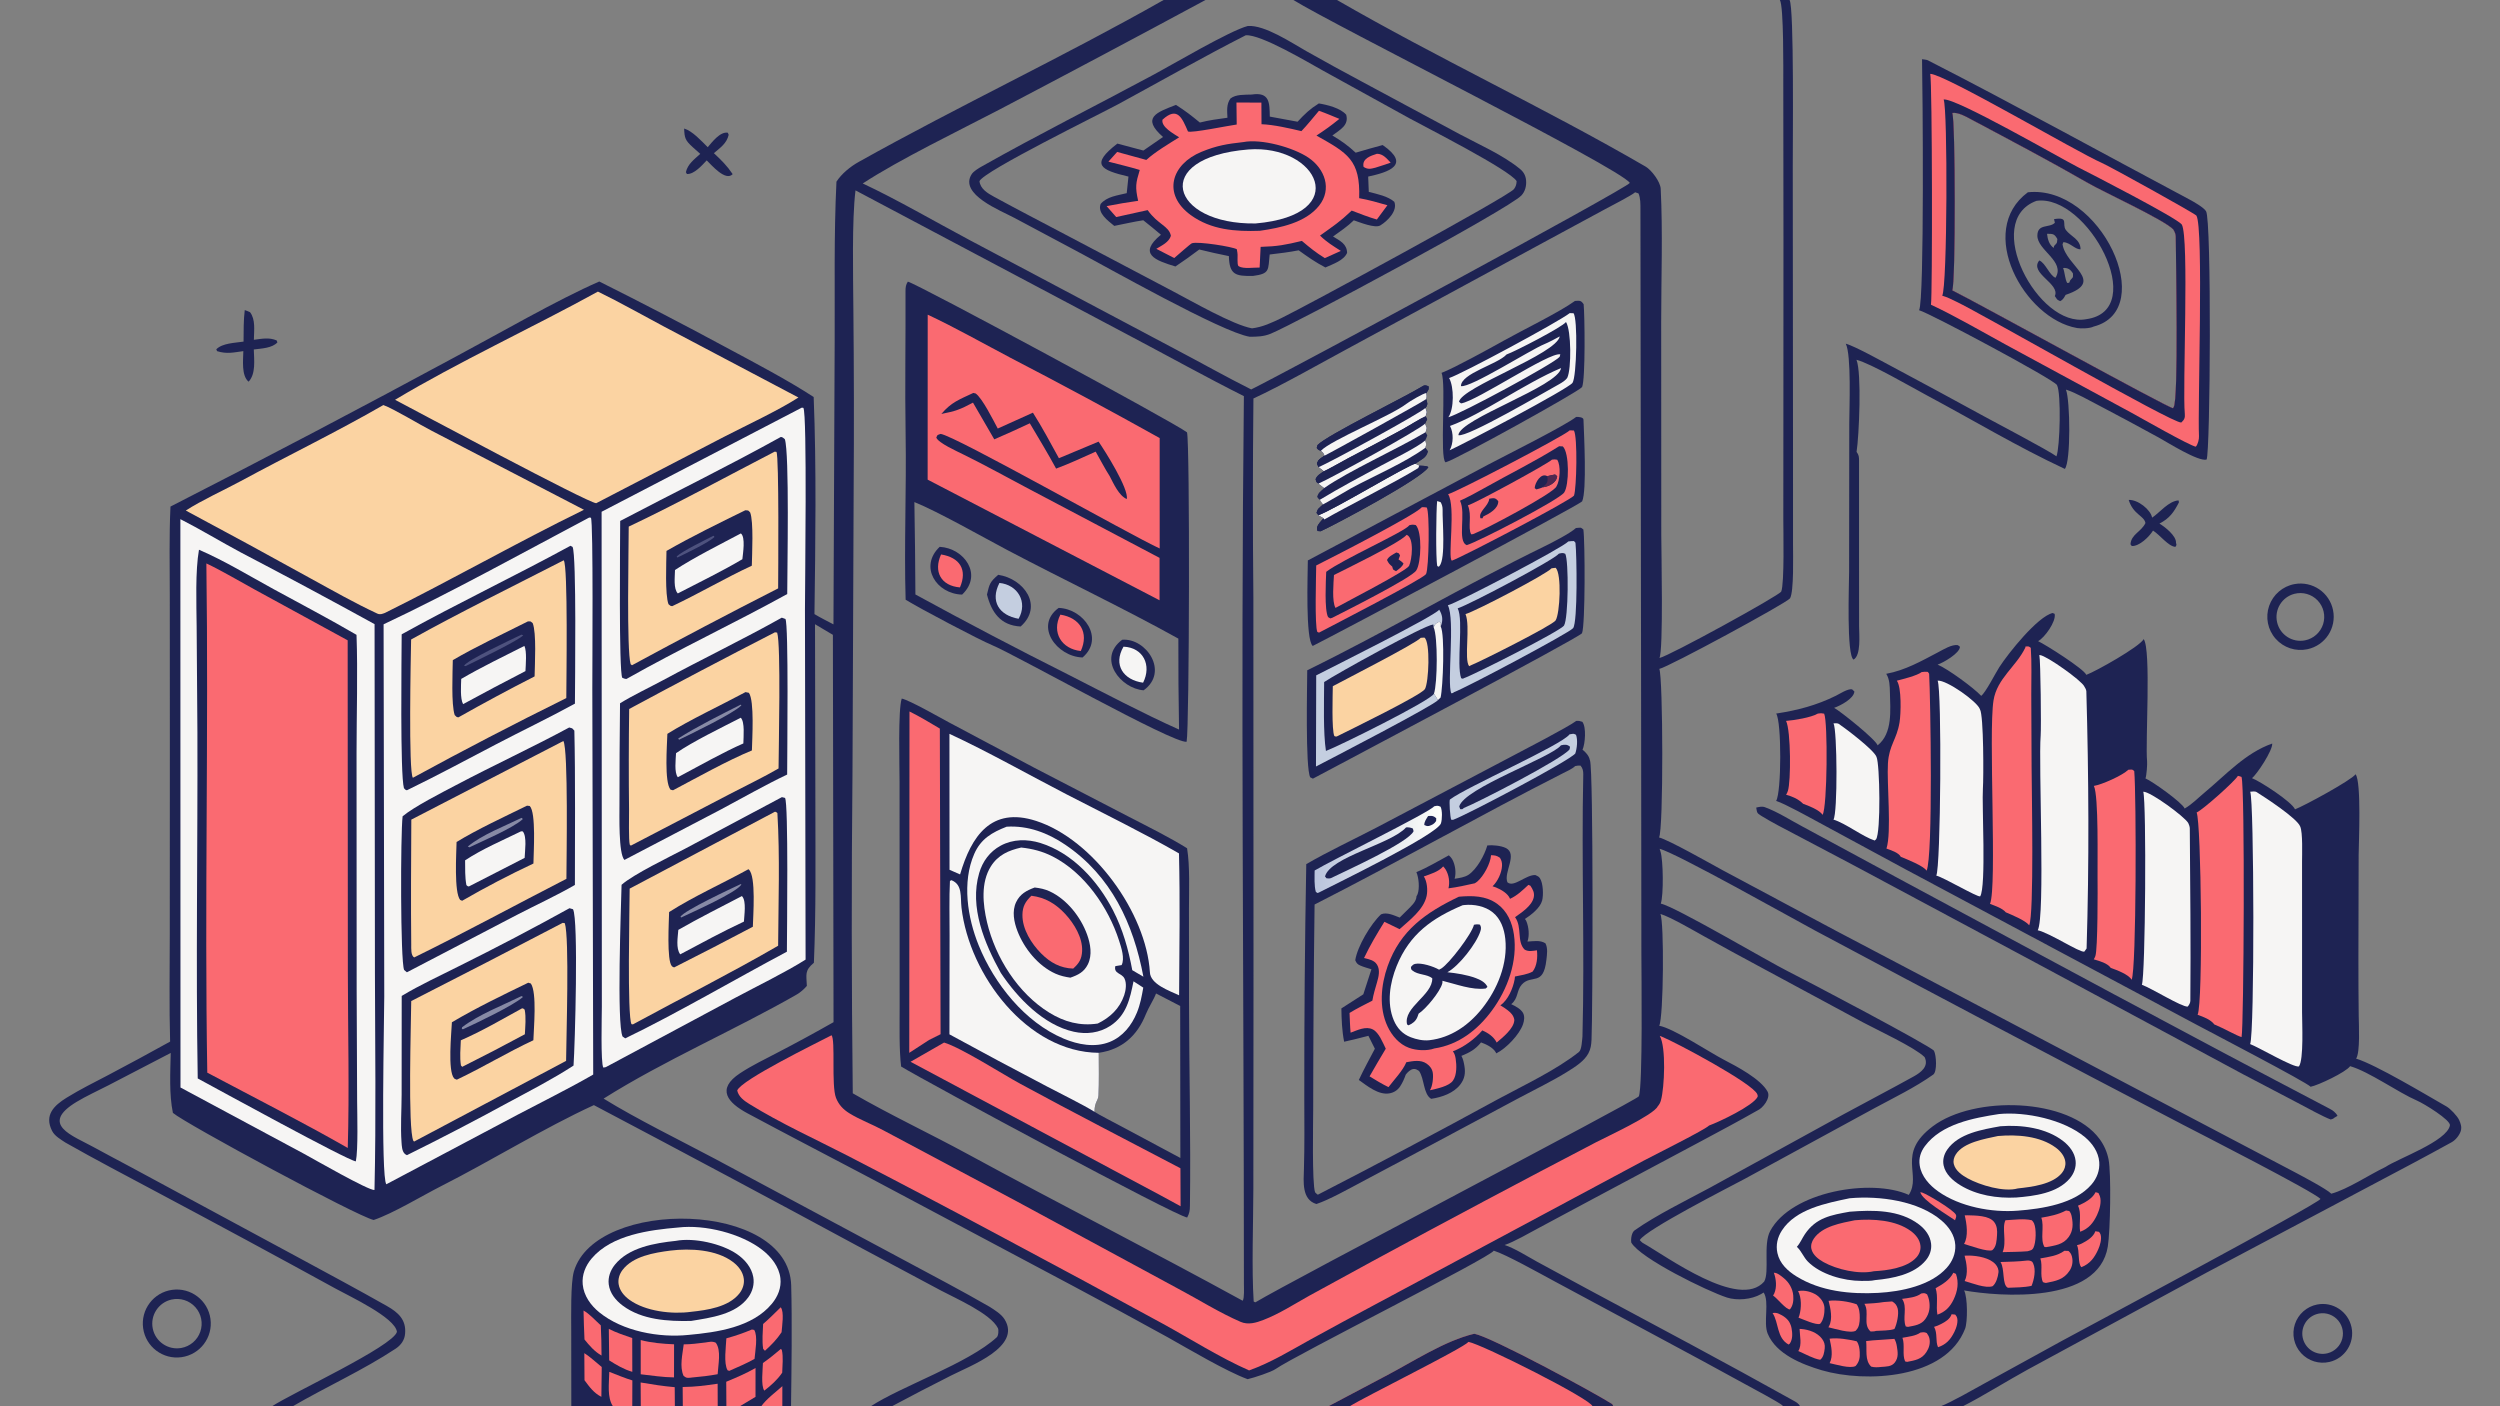 <?xml version="1.0" encoding="utf-8" ?><svg xmlns="http://www.w3.org/2000/svg" xmlns:xlink="http://www.w3.org/1999/xlink" width="1063" height="598" viewBox="0 0 1063 598"><rect x="0" y="0" width="1063" height="598" fill="#808080" stroke="none"/><path fill="#1E2353" transform="scale(0.584 0.584)" d="M847.201 0L877.688 0C827.938 26.812 778.04 53.348 727.996 79.605C699.039 94.707 654.821 116.109 628.148 133.586C652.52 144.938 681.538 161.807 705.938 174.785L856.2 254.485C874.059 263.878 893.122 274.606 910.964 283.552C937.477 270.484 1183.46 137.711 1186.66 133.174C1179.32 122.205 970.692 18.058 941.697 0L973.439 0C1047.02 42.494 1124.61 78.621 1198.1 121.273C1202.51 123.834 1208.88 132.419 1209.13 137.434C1210.7 168.903 1209.49 202.76 1209.48 234.157L1209.55 389.47C1209.57 400.871 1211.15 473.68 1208.2 479.098C1215.73 477.435 1295.53 433.561 1296.88 430.688C1299.28 424.87 1298.39 386.131 1298.4 378.032L1298.46 287.614C1298.51 211.951 1298.57 136.275 1298.38 60.613C1298.36 51.197 1298.78 4.735 1295.9 0L1302.95 0C1306.34 5.375 1305.25 105.384 1305.28 121.278L1305.45 318.11L1305.47 396.952C1305.45 403.64 1306.22 430.877 1303.27 435.655C1300.5 439.247 1214.92 485.611 1208.11 487.021C1210.84 492.752 1211.21 605.035 1207.91 609.702C1215.67 611.879 1244.89 628.529 1254.02 633.476L1336.37 677.491L1671.5 853.831C1677.12 856.84 1693.56 865.485 1697.39 869.107C1709.14 865.958 1724.53 855.573 1736.79 849.667C1746.42 843.283 1781.52 830.964 1783.74 819.398C1784.47 815.605 1765.05 803.616 1759.85 801.367C1745.93 795.349 1725.07 780.306 1711.08 776.257C1708.11 780.591 1687.77 790.232 1682.32 791.25C1679.38 787.931 1608.33 750.933 1598.73 745.788L1387.05 632.769L1324.2 598.762C1316.83 594.811 1299.91 585.345 1293.16 583.117C1297.08 577.116 1297.24 525.444 1293.2 519.539C1308.75 517.135 1322.54 513.565 1336.66 506.569C1339.7 505.064 1345.32 501.31 1348.46 501.876L1350.15 503.469C1349.79 508.684 1339.9 513.812 1335.39 515.368C1340.34 518.098 1365.76 538.465 1367.06 542.673C1378.17 533.943 1376.28 516.719 1376.01 504.029C1375.91 499.471 1375.81 494.457 1373.34 490.588C1387.17 488.033 1398.84 481.335 1411.13 474.885C1415.04 472.835 1421.1 469.05 1425.45 469.704L1426.99 470.87C1427.03 475.531 1414.76 482.595 1410.73 483.884C1418.11 486.961 1436.91 500.706 1442.48 506.64C1445.77 504.162 1452.82 490.17 1455.61 485.833C1462.1 475.745 1483.5 448.898 1494.51 446.319L1495.96 446.941C1497.19 452.539 1488.55 464.385 1483.89 466.817C1489.3 469.312 1517.44 487.129 1518.99 491.348C1525.76 488.923 1557.99 470.793 1560.78 465.317C1566.34 472.963 1561.9 540.954 1563.25 554.176C1563.47 556.4 1562.92 564.496 1562.08 566.759C1566.9 568.73 1589.13 584.524 1590.6 588.682C1595.92 585.642 1600.27 581.076 1604.98 577.155C1620.69 564.106 1634.76 548.268 1654.36 541.356C1654.8 546.273 1643.19 563.889 1639.61 566.558C1645.52 568.784 1668.64 583.761 1670.96 589.26C1677.71 586.726 1712.09 567.998 1715.06 563.727C1719.39 569.405 1717.35 613.527 1717.29 622.44L1717.12 697.119C1717.1 711.355 1717.17 725.591 1717.34 739.825C1717.41 746.164 1718.5 766.257 1715.45 770.754C1730.08 775.274 1766.57 797.228 1781.31 805.64C1783.97 807.159 1789.14 812.525 1790.48 815.528C1791.65 818.151 1792.52 820.67 1791.59 823.621C1790.63 826.649 1787.78 830.109 1785.02 831.63C1765.62 842.355 1745.8 852.78 1726.22 863.152L1606.48 926.612L1476.3 997.185C1462.17 1004.89 1442.02 1017.49 1428.84 1024L1412.78 1024C1421.14 1020.7 1437.01 1011.56 1445.22 1007.04L1501.88 975.906C1520.41 965.835 1686.06 877.525 1689.5 872.94C1684.96 867.809 1599.71 824.288 1589.63 819.046C1499.91 772.284 1410.44 725.052 1321.22 677.353C1306.65 669.559 1219.35 620.443 1208.33 618.017C1208.49 618.467 1208.64 618.918 1208.79 619.369L1209.01 620.078C1210.96 626.407 1211.32 651.495 1209.2 657.924C1219.36 659.848 1288.52 700.654 1301.77 707.191C1312.76 712.614 1405.56 761.506 1408.09 765.045C1409.84 768.263 1410.49 780.294 1407.55 782.391C1394.65 791.588 1378.59 799.399 1364.67 806.9L1270.22 858.355C1259.4 864.175 1198.09 895.336 1193.89 902.91C1194.18 903.226 1195.45 904.592 1195.78 904.773C1213.64 914.821 1266.28 953.872 1284.47 933.087C1288.51 926.029 1283.57 906.13 1288.84 896.27C1304.21 867.503 1362.52 857.691 1389.76 869.985C1399.39 855.046 1380.45 840.182 1407.27 820.01C1437.19 797.498 1506.4 798.996 1528.67 829.299C1531.89 833.671 1534.11 838.695 1535.18 844.017C1537.23 854.11 1536.49 896.143 1534.66 907.56C1527.93 949.661 1455.73 944.116 1430.02 939.535C1432.68 944.598 1432.63 962.534 1430.74 967.434C1416.62 1004.14 1358.34 1006.99 1326.42 997.666C1311.89 993.332 1293.31 986 1287.05 971.082C1283.66 963.004 1288.5 947.714 1284.08 941.065C1283.47 941.452 1282.85 941.826 1282.22 942.187C1275.21 946.216 1264.64 947.064 1257.37 944.716C1243.14 940.121 1194.26 916.226 1187.69 904.655C1187.28 901.786 1188.03 897.271 1190.14 895.782C1205.71 884.782 1228.13 873.809 1244.79 864.842L1342 811.439C1359.11 802.092 1376.42 793.143 1393.45 783.671C1398.61 780.801 1404.55 776.394 1401.27 769.658C1394.09 762.586 1367.06 750.046 1356.58 744.462L1281.7 704.09C1268.08 696.794 1254.52 689.393 1241.02 681.887C1233.88 677.915 1216.09 667.536 1208.9 665.424C1211.74 671.279 1211.22 740.7 1208.05 746.837C1218.37 748.662 1244.86 766.274 1255.14 771.585C1264.57 776.462 1282.06 785.675 1286.97 794.841C1289.38 799.351 1283.49 806.963 1279.33 808.641C1266.24 816.104 1252.81 823.242 1239.48 830.394L1162.43 871.503L1120.64 893.892C1114.21 897.339 1101.82 904.462 1095.49 906.455C1102.58 908.728 1112.54 915.001 1119.25 918.699L1155.32 938.239C1205.27 965.035 1255.92 991.913 1305.45 1019.57C1307.79 1020.88 1309.43 1021.62 1310.65 1024L1298.1 1024L1297.78 1023.24C1294.24 1020.42 1275.99 1010.75 1271.3 1008.17C1250.19 996.569 1229.02 985.09 1207.78 973.733L1131.03 932.484C1121.43 927.319 1096.45 913.334 1087.6 910.595C1084.51 915.829 942.658 986.964 928.832 996.701C925.558 999.006 912.949 1003.11 908.376 1004.16C892.82 998.463 865.193 982.064 850.352 973.734C827.678 961.213 804.907 948.871 782.039 936.708L628.965 855.284C600.754 840.412 572.465 825.753 544.34 810.649C529.874 802.881 521.206 792.982 538.9 781.354C547.499 775.703 556.699 771.324 565.801 766.542C579.635 759.364 593.331 751.923 606.882 744.223L606.417 462.211C602.134 459.603 597.718 457.047 593.396 454.488L593.662 587.002C593.678 624.667 594.164 663.461 592.584 700.974C585.673 706.7 587.153 709.508 587.454 717.837C585.566 720.032 582.801 722.525 580.272 723.976C534.84 750.04 483.674 772.005 439.473 799.879C463.247 814.595 495.461 830.364 520.569 843.711L658.976 917.867C679.509 928.918 700.304 939.773 720.493 951.435C724.304 953.866 729.013 956.744 731.409 960.57C743.928 980.561 706.743 994.26 692.401 1001.54C677.895 1008.85 663.479 1016.34 649.155 1024L633.836 1024C655.567 1009.6 705.199 992.581 725.699 973.671C726.948 972.606 727.228 968.362 726.593 967.062C721.386 956.394 695.319 945.081 685.266 939.707L627.971 909.09C562.958 873.932 497.765 839.108 432.396 804.618C395.954 821.35 357.324 845.284 321.205 863.592C307.472 870.553 286.107 883.553 272.055 888.256C260.016 885.573 134.905 818.082 125.882 810.266C123.07 796.409 124.011 780.84 124.305 766.626L79.031 790.152C71.393 794.091 62.855 797.963 55.769 802.253C28.449 818.795 52.903 826.785 68.322 835.293C76.794 839.968 86.321 844.944 94.683 849.429L217.469 915.691C238.984 927.347 260.573 938.916 281.864 950.979C289.902 955.534 295.847 960.925 294.943 970.928C294.648 975.576 291.953 979.376 288.043 981.958C264.315 997.622 237.518 1009.7 212.951 1024L197.872 1024C212.25 1014.45 286.044 980.298 289.004 969.715C287.752 959.286 254.58 943.868 244.535 938.321C201.256 914.582 157.826 891.12 114.247 867.936C92.103 856.082 69.419 844.28 47.605 831.865C44.161 829.554 39.865 827.202 37.919 823.382C32.073 811.906 39.293 804.922 48.501 799.227C58.533 793.023 68.651 788.077 78.85 782.716C93.937 774.756 108.941 766.639 123.859 758.367C123.139 733.076 123.597 705.776 123.614 680.401L123.669 544.081L123.622 435.085C123.614 413.949 123.091 389.736 124.132 368.818C194.244 333.016 263.932 296.386 333.179 258.937C363.287 242.862 406.036 218.164 436.313 204.958C467.622 220.61 498.685 236.751 529.488 253.377C549.903 264.352 573.159 276.543 592.42 289.052C594.488 340.608 593.674 395.406 592.995 447.12C597.227 449.68 602.401 452.257 606.824 454.599L607.705 249.436C607.907 210.114 607.097 171.588 609.007 132.275C612.8 126.413 619.101 121.311 625.193 117.901C698.153 77.063 774.523 41.237 847.201 0ZM904.791 947.058C906.084 945.061 905.67 938.101 905.67 934.989C905.67 719.525 903.299 503.87 905.648 288.419C878.043 274.575 851.192 259.601 823.886 245.195L622.878 138.612C620.171 160.334 621.183 201.712 621.321 224.925C621.769 268.575 621.84 312.227 621.534 355.878L620.683 561.914C619.904 639.947 619.972 717.986 620.887 796.018C647.925 811.647 677.237 825.397 704.811 840.4C770.997 876.411 838.789 910.861 904.791 947.058ZM914.035 948.189C940.057 932.564 1191.01 801.476 1193.23 798.205C1196.16 790.292 1195.07 709.034 1195.06 694.231L1194.88 528.248L1194.38 152.34C1194.35 148.622 1194.5 144.221 1192.94 140.819L1190.51 139.996C1187.91 142.323 1172.41 150.281 1168.63 152.309L1123.22 176.866L983.858 252.429C963.298 263.478 933.41 280.549 912.601 290.132C912.093 338.262 912.079 386.397 912.558 434.527L912.658 710.538L912.539 865.745C912.494 890.386 911.237 923.72 912.784 947.593C913.133 947.784 913.726 948.194 914.035 948.189Z"/><path fill="#1E2353" transform="scale(0.584 0.584)" d="M656.537 508.613C662.368 509.869 683.989 522.255 690.641 525.806L753.213 559.071L821.83 594.634C835.286 601.6 851.705 609.723 864.295 617.612C866.431 630.761 865.66 647.989 865.665 661.561L865.692 728.927C865.77 778.493 867.037 828.409 866.368 878.031C866.321 881.542 865.98 883.369 864.354 886.468C855.396 885.131 676.107 788.595 656.099 776.536C654.577 764.18 655.021 746.548 655.01 733.83L654.991 668.872L654.949 569.172C654.949 557.583 653.776 516.796 656.537 508.613ZM859.398 843.095L859.271 732.439L841.696 723.334C839.987 727.959 836.345 733.284 834.292 738.395C828.038 753.972 817.139 764.09 799.966 766.533C800.015 776.478 800.22 787.577 799.772 797.482C799.59 801.506 796.894 802.194 796.864 809.477C798.567 810.776 813.115 818.335 815.702 819.719L859.398 843.095Z"/><path fill="#F6F5F4" transform="scale(0.584 0.584)" d="M691.275 534.293C719.102 547.167 748.82 564.013 776.235 578.19C803.148 592.109 832.324 606.35 858.397 621.339C859.222 656.236 858.686 689.842 858.49 724.671C851.325 721.31 837.482 716.634 837.212 707.767C834.534 664.795 796.031 611.192 754.375 597.691C721.62 587.076 707.148 608.892 699.025 636.65L691.334 633.283L691.275 534.293Z"/><path fill="#F6F5F4" transform="scale(0.584 0.584)" d="M743.537 617.078C751.683 617.94 759.098 619.85 766.433 623.59C789.507 635.356 806.995 660.625 814.768 684.838C816.379 689.855 819.083 697.876 816.624 702.666C815.09 702.887 813.57 703.132 812.047 703.423C810.75 709.045 816.695 708.399 818.688 712.392C820.44 715.9 819.709 721.045 818.504 724.6C815.215 734.304 808.22 740.839 799.252 745.22C786.356 747.167 774.914 744.061 763.895 737.254C741.139 723.197 724.734 697.208 718.644 671.462C715.571 658.468 714.016 642.514 721.466 630.738C726.706 622.457 734.333 619.16 743.537 617.078Z"/><path fill="#1E2353" transform="scale(0.584 0.584)" d="M753.334 646.175C757.129 646.597 760.725 647.336 764.214 648.951C776.774 654.767 786.834 667.581 791.48 680.399C793.946 687.201 795.394 695.368 792.051 702.134C789.295 707.711 784.972 709.857 779.327 711.823C775.6 711.293 771.887 710.449 768.439 708.897C755.823 703.218 745.634 690.554 740.763 677.837C738.261 671.303 736.679 663.464 739.812 656.858C742.644 650.886 747.388 648.36 753.334 646.175Z"/><path fill="#FA6A71" transform="scale(0.584 0.584)" d="M750.935 652.183C760.99 653.403 768.78 658.089 775.628 665.503C782.004 672.406 788.324 682.676 787.874 692.441C787.604 698.28 785.643 701.383 781.361 705.212C771.976 704.906 764.678 700.845 758.099 694.243C750.97 687.089 744.287 676.523 744.415 666.07C744.491 659.889 746.607 656.401 750.935 652.183Z"/><path fill="#F6F5F4" transform="scale(0.584 0.584)" d="M691.275 753.091L691.376 681.164C691.396 668.833 691.005 653.545 691.629 641.401L692.714 640.845C700.976 644.076 699.138 653.064 700.057 660.937C705.777 709.952 747.924 766.142 799.966 766.533C800.015 776.478 800.22 787.577 799.772 797.482C799.59 801.506 796.894 802.194 796.864 809.477C788.793 804.387 771.832 796.088 762.721 791.271C738.788 778.766 714.971 766.039 691.275 753.091Z"/><path fill="#FA6A71" transform="scale(0.584 0.584)" d="M662.177 518.009C669.868 521.819 676.917 526.098 684.28 530.471L684.828 752.999L676.364 757.223L662.013 766.553L662.177 518.009Z"/><path fill="#FA6A71" transform="scale(0.584 0.584)" d="M687.375 759.06C700.098 762.948 729.606 781.903 743.074 789.217C781.598 810.137 820.651 830.192 859.456 850.589L859.572 878.259L845.335 870.499L662.946 773.057L687.375 759.06Z"/><path fill="#F6F5F4" transform="scale(0.584 0.584)" d="M732.923 601.909C748.457 600.928 762.934 606.421 775.61 615.029C809.178 637.824 825.184 672.481 832.491 711.131L824.389 706.373C821.568 691.139 817.483 676.593 810.358 662.765C799.391 641.483 780.985 621.048 757.496 613.769C747.928 610.804 737.513 610.853 728.556 615.72C720.647 620.018 715.422 627.11 712.92 635.688C705.683 660.506 716.841 687.009 728.679 708.353C740.76 726.496 759.738 746.323 781.851 751.2C791.007 753.219 800.532 752.081 808.447 746.874C820.149 739.177 822.722 727.26 825.295 714.474L832.394 719.075C831.302 725.324 830.198 731.349 827.771 737.255C823.941 746.574 817.51 754.772 807.953 758.614C797.17 762.949 784.831 760.582 774.457 756.22C746.112 744.3 723.919 716.27 712.586 688.353C704.398 668.181 700.319 642.313 709.344 621.679C714.14 610.716 722.309 606.044 732.923 601.909Z"/><path fill="#1E2353" transform="scale(0.584 0.584)" d="M660.987 205.047C668.824 207.131 855.194 307.729 864.246 314.786C866.412 322.609 865.97 530.41 863.959 540.067C854.402 541.661 739.558 476.85 722.429 469.765C713.093 465.904 669.64 443.027 659.371 436.645C658.19 397.434 660.04 355.633 659.362 316.079C658.774 281.8 659.463 246.453 659.285 212.095C659.271 209.421 659.472 207.283 660.987 205.047ZM666.495 432.825C703.25 452.923 740.354 472.377 777.789 491.178C802.819 503.915 832.967 519.814 858.442 531.171C858.047 509.105 857.88 487.036 857.943 464.967C817.928 442.749 774.253 422.049 733.539 400.55C716.014 391.296 682.692 372.34 665.742 365.554C666.126 387.976 666.377 410.4 666.495 432.825Z"/><path fill="#FA6A71" transform="scale(0.584 0.584)" d="M675.444 229.118C693.76 237.564 717.487 250.917 735.709 260.5C772.214 279.423 808.428 298.905 844.336 318.939L844.344 399.341C822.879 389.544 695.026 317.039 684.809 315.913C682.07 317.004 682.834 316.236 681.688 318.582C683.209 322.571 696.898 328.612 701.476 330.934C716.815 338.431 734.01 348.01 749.257 356.044L844.254 406.18L844.247 437.059L675.399 349.219L675.444 229.118Z"/><path fill="#1E2353" transform="scale(0.584 0.584)" d="M708.644 286.092L710.372 286.483C715.315 290.078 723.145 305.906 726.444 312.017L752.054 300.46C758.778 311.038 764.906 322.611 770.973 333.621L799.85 321.55C804.41 328.105 822.084 356.102 820.369 363.348C814.628 360.907 810.713 351.954 807.926 346.629C804.911 342.042 800.6 333.845 797.744 328.828C788.164 333.157 778.791 337.516 768.928 341.184C762.993 330.168 756.169 319 749.787 308.193C741.231 312.238 732.605 316.133 723.913 319.877L708.415 293.148C699.083 298.158 695.517 299.414 685.385 301.386C692.684 292.775 698.463 290.907 708.644 286.092Z"/><path fill="#1E2353" transform="scale(0.584 0.584)" d="M817.055 465.785C834.508 464.387 851.375 489.14 832.648 502.6C815.932 501.357 798.528 479.582 817.055 465.785Z"/><path fill="#F6F5F4" transform="scale(0.584 0.584)" d="M818.01 470.83C832.344 471.421 838.687 484.289 832.271 497.057C818.023 495.151 810.268 484.152 818.01 470.83Z"/><path fill="#1E2353" transform="scale(0.584 0.584)" d="M726.795 418.504C745.603 421.367 759.91 441.245 743.108 456.146C728.564 455.383 721.955 445.977 718.591 432.872C720.43 425.028 720.764 423.686 726.795 418.504Z"/><path fill="#C4CEE0" transform="scale(0.584 0.584)" d="M727.671 424.426C740.943 425.732 748.509 438.313 741.624 450.522C727.454 448.023 720.77 437.808 727.671 424.426Z"/><path fill="#1E2353" transform="scale(0.584 0.584)" d="M770.781 442.611C789.147 443.232 804.442 464.849 788.192 478.7C769.416 478.114 752.813 455.692 770.781 442.611Z"/><path fill="#FA6A71" transform="scale(0.584 0.584)" d="M772.046 447.512C786.301 449.778 793.011 460.594 786.914 474C772.953 472.525 765.418 460.508 772.046 447.512Z"/><path fill="#1E2353" transform="scale(0.584 0.584)" d="M684.157 398.137C702.05 399.111 715.811 418.402 700.502 432.919C681.857 432.437 668.905 412.673 684.157 398.137Z"/><path fill="#FA6A71" transform="scale(0.584 0.584)" d="M685.164 403.691C698.726 405.84 704.545 414.766 698.912 427.686C685.098 426.529 679.512 416.207 685.164 403.691Z"/><path fill="#1E2353" transform="scale(0.584 0.584)" d="M1147.63 524.883C1149.8 524.783 1149.96 524.881 1152.07 525.531C1155.11 529.432 1154.14 541.542 1152.21 545.878C1154.43 547.51 1156.93 550.343 1157.46 553.132C1157.53 553.315 1157.6 553.496 1157.66 553.681C1160.18 561.025 1159.65 738.864 1158.76 757.036C1158.58 760.699 1158.23 763.621 1156.48 766.926C1153.46 772.613 1146.98 776.66 1141.61 780.027C1130.37 787.073 1118.05 792.933 1106.35 799.208L1039.14 835.147L991.325 860.595C982.488 865.285 967.444 873.71 958.443 876.625C947.667 873.402 949.106 860.337 949.374 851.027C949.865 834.012 949.69 817.154 949.636 800.141C949.549 743.146 950.026 686.152 951.066 629.167C966.425 620.191 985.852 611.056 1002.06 602.616L1099.72 551.202C1106.96 547.346 1142.46 529.01 1147.63 524.883ZM957.121 658.559C956.479 708.277 956.143 757.998 956.114 807.72C956.1 816.738 955.192 861.646 957.484 868.081C958.055 868.637 958.885 869.612 959.546 869.821C1003.48 847.218 1047.12 824.07 1090.48 800.383C1109.23 790.23 1132.81 779.251 1149.6 765.914C1151.66 764.276 1151.83 757.326 1152.16 754.739C1153.86 691.148 1151.36 627.444 1152.75 563.832C1152.8 561.369 1152.36 559.307 1150.75 557.431C1148.9 557.401 1148.73 557.346 1146.85 557.77C1144.65 559.895 1140.68 561.599 1137.87 563.03C1076.98 593.939 1018.01 627.556 957.121 658.559Z"/><path fill="#1E2353" transform="scale(0.584 0.584)" d="M1082.9 615.545C1086.66 615.108 1092.9 615.72 1096.34 617.413C1105.31 621.828 1094.61 635.056 1097.5 642.352C1102.11 646.483 1110.87 636.852 1117.85 637.095C1119.23 637.784 1120.32 638.085 1121.18 639.407C1123.56 643.041 1123.89 651.767 1122.77 655.821C1121.3 661.104 1114.68 666.269 1110.25 669.098C1110.66 669.562 1110.95 669.891 1111.2 670.461C1113.09 674.78 1113.71 681.09 1112.11 685.542C1116.64 685.317 1121.26 684.311 1125.19 686.795C1127.08 690.296 1126.34 694.957 1125.92 698.763C1123.73 718.641 1114.95 709.049 1107.95 716.881C1104.11 721.178 1105.57 726.897 1100.29 731.126C1103.25 732.493 1107.28 734.587 1108.89 737.524C1110.23 739.957 1109.76 743.213 1108.88 745.745C1106.29 753.258 1096.62 763.418 1089.39 766.953C1089.28 766.71 1089.19 766.457 1089.06 766.225C1087.09 762.677 1081.96 760.252 1078.31 758.962C1074.36 763.975 1069.86 766.448 1064.02 768.778C1065.3 771.075 1065.79 773.574 1066.22 776.149C1067.07 781.171 1066.45 785.319 1063.34 789.45C1058.45 795.956 1049.74 798.865 1042.02 800.041C1036.24 796.692 1037.1 785.228 1033.18 779.756C1031.6 778.848 1030.76 778.017 1028.88 778.344C1026.79 778.707 1024.76 780.756 1023.51 782.387C1022.44 785.444 1021.17 788.347 1019.37 791.054C1017.52 793.818 1014.76 795.552 1011.48 796.083C1003.52 797.369 995.371 790.579 989.343 786.304C992.898 778.595 997.106 771.094 1001.02 763.556L996.306 754.153C990.446 755.704 984.558 757.144 978.644 758.473C977.047 750.546 976.762 742.273 976.63 734.211C981.886 730.694 987.349 727.49 992.603 723.95L998.513 705.719C995.834 704.883 992.989 704.112 990.412 703C988.322 702.098 987.555 701.159 986.735 699.114C988.269 689.079 998.1 672.586 1005.52 665.694C1009.91 663.901 1014.92 666.512 1019.08 668.076C1020.88 666.321 1022.67 664.555 1024.44 662.776C1027.08 660.124 1031.34 656.53 1031.33 652.492C1031.7 651.868 1031.89 651.632 1032.13 650.99C1033.69 646.841 1033.01 638.959 1031.24 634.98C1039.34 631.677 1047.16 626.87 1054.88 622.746C1055.76 623.545 1056.64 624.416 1057.24 625.451C1059.54 629.386 1060.38 635.464 1059.08 639.823C1062.45 639.274 1066.28 638.812 1069.18 636.918C1075.37 632.749 1080.85 622.644 1082.9 615.545Z"/><path fill="#FA6A71" transform="scale(0.584 0.584)" d="M1085.61 622.656C1088.38 622.719 1089.83 622.93 1092.09 624.553C1093.29 626.471 1093.69 628.127 1093.6 630.36C1093.39 635.462 1090.4 641.849 1086.7 645.287C1087.59 645.535 1088.38 645.783 1089.23 646.146C1092.92 647.72 1097.92 650.477 1099.43 654.413C1104.72 652.009 1108.59 648.155 1112.8 644.26L1114.24 644.867C1116 647.513 1117.4 649.995 1116.69 653.327C1115.36 659.551 1107.94 664.278 1103.08 667.768C1108.4 675.006 1104.18 685.507 1110.02 691.354C1112.84 693.085 1115.91 692.305 1119.02 691.904C1119.59 697.002 1119.09 703.216 1115.89 707.394C1112.05 709.47 1107.26 710.078 1103.02 710.993C1102.97 711.712 1102.92 712.384 1102.78 713.094C1101.58 719.587 1097.98 728.149 1092.38 731.964C1094.24 733.002 1096.07 734.274 1097.77 735.568C1100.1 737.354 1102.1 739.495 1102.54 742.493C1102.54 742.651 1102.54 742.809 1102.53 742.967C1102.14 748.991 1093.92 755.485 1089.67 759.099C1089.65 759.022 1089.65 758.938 1089.61 758.867C1087.5 754.749 1083.35 752.004 1079.24 750.202C1073.98 756.415 1065.44 762.629 1057.81 765.442C1059.07 767.079 1059.53 768.862 1059.85 770.867C1060.59 775.473 1060.76 782.715 1057.94 786.663C1055.19 790.945 1045.65 792.742 1041.11 793.792C1043 790.964 1043.71 784.532 1043.19 781.119C1042.75 778.233 1041.07 776.075 1038.74 774.437C1034.39 771.373 1028.8 772.514 1023.93 773.387C1021.4 779.523 1015 786.139 1010.93 791.517C1006.16 789.228 1001.68 786.425 997.156 783.686C1000.94 776.891 1005.01 770.234 1008.96 763.534C1006.77 759.136 1004.02 751.801 999.52 749.512C994.401 746.911 988.292 750.09 983.353 751.879C982.892 747.125 982.813 742.285 982.575 737.512C987.873 734.211 993.664 731.46 999.194 728.555C999.959 723.935 1001.3 719.636 1002.6 715.156C1003.77 711.104 1004.98 706.244 1002.6 702.369C1000.54 699.01 996.669 698.459 993.124 697.507C997.481 688.372 1002.61 679.719 1007.96 671.139L1018.99 676.512C1026.17 670.055 1036.58 662.314 1038.71 652.314C1039.6 648.118 1039.07 641.715 1036.66 638.123C1041.18 636.519 1047.59 634.631 1050.75 630.821C1051.43 631.499 1052 632.198 1052.51 633.02C1054.95 637.025 1055.69 642.27 1054.61 646.777C1061.06 645.973 1067.41 644.524 1073.75 643.111C1074.45 642.685 1075.09 642.283 1075.71 641.744C1080.27 637.802 1085.19 628.674 1085.61 622.656Z"/><path fill="#1E2353" transform="scale(0.584 0.584)" d="M1062.16 652.882C1071.93 652.042 1081.61 652.043 1089.98 657.994C1097.34 663.23 1100.98 671.614 1102.25 680.336C1105.1 699.845 1097.66 720.322 1086.14 735.888C1075.79 749.868 1061.95 760.703 1044.37 763.345C1038.91 765.317 1031.3 764.888 1025.88 762.913C1018.73 760.307 1013.43 754.062 1010.26 747.327C1003.87 733.737 1005.43 717.247 1010.32 703.409C1019.56 677.265 1038.12 664.434 1062.16 652.882Z"/><path fill="#F6F5F4" transform="scale(0.584 0.584)" d="M1064.89 659.1C1065.28 659.041 1065.67 658.99 1066.06 658.948C1073.15 658.211 1081.26 659.74 1086.89 664.324C1092.7 669.052 1095.2 676.319 1095.98 683.558C1097.92 701.556 1090.22 720.275 1079.15 734.192C1069.41 746.438 1056.44 755.588 1040.6 757.374C1036.1 757.846 1031.3 756.807 1027.11 755.187C1021.2 752.897 1017.22 748.628 1014.78 742.825C1009.54 730.343 1011.94 715.52 1016.89 703.32C1026.3 680.099 1042.56 668.539 1064.89 659.1Z"/><path fill="#1E2353" transform="scale(0.584 0.584)" d="M1073.16 673.305C1074.82 672.953 1075.88 672.884 1077.55 673.229C1078.47 675.036 1078.48 675.982 1077.86 677.958C1075.02 687.05 1062.11 703.477 1053.81 707.868C1060.46 708.564 1068.2 709.766 1074.47 712.118C1077.75 713.35 1081.5 715.196 1082.99 718.549L1081.74 719.708C1071.87 721.091 1059.82 716.411 1050.18 714.084C1050.27 714.726 1050.28 715.304 1050.12 715.939C1048.6 722.038 1038.04 734.717 1032.87 738.016C1032.6 738.848 1032.32 739.674 1031.99 740.485C1030.75 743.504 1028.48 745.261 1025.51 746.526L1024.46 745.87C1021.56 733.422 1043.2 724.52 1042.8 712.257C1038.85 709.089 1032.44 709.97 1028.32 706.589C1027.21 705.677 1027.39 705.424 1027.26 704.006C1028.28 702.978 1028.82 702.131 1030.28 701.795C1034.86 700.737 1043.78 703.684 1047.76 706.004C1048.33 705.742 1048.88 705.466 1049.41 705.133C1055.14 701.558 1071.62 680.032 1073.16 673.305Z"/><defs><linearGradient id="gradient_0" gradientUnits="userSpaceOnUse" x1="961.482" y1="613.198" x2="1044.701" y2="623.302"><stop offset="0" stop-color="#BAC4DC"/><stop offset="1" stop-color="#FFFFFA"/></linearGradient></defs><path fill="url(#gradient_0)" transform="scale(0.584 0.584)" d="M1044.15 587.075C1046.55 586.537 1046.68 586.436 1048.85 587.359C1050.22 590.045 1050.06 596.469 1049.15 599.415C1046.6 607.584 972.319 643.635 960.179 649.873L959.218 650.186L958.046 649.367C956.746 645.026 957.138 638.491 957.166 633.791C969.101 626.565 1040.73 591.502 1044.15 587.075Z"/><path fill="#1E2353" transform="scale(0.584 0.584)" d="M1023.75 602.398C1025.73 602.331 1026.89 602.435 1028.7 603.258L1029.2 605.182C1025.53 613.444 979.868 634.03 968.98 639.364C967.891 639.751 966.932 639.553 965.799 639.463L964.722 638.136C968.442 623.933 1012.94 614.613 1023.75 602.398Z"/><path fill="#1E2353" transform="scale(0.584 0.584)" d="M1039.74 594.171C1039.94 594.147 1040.13 594.114 1040.33 594.098C1042.92 593.894 1043.82 594.079 1045.69 595.733L1045.62 597.759C1044.14 599.991 1042.86 600.562 1040.36 601.397C1038.77 601.521 1038.44 601.35 1036.98 600.668C1037.06 597.971 1038.39 596.455 1039.74 594.171Z"/><path fill="#C4CEE0" transform="scale(0.584 0.584)" d="M1142.78 534.66C1145.78 534.254 1145.22 533.863 1147.47 534.983C1148.83 538.669 1148.21 544.798 1146.95 548.57C1143.32 553.568 1067.61 593.493 1057.93 596.913L1056.61 596.832C1055.85 595.408 1054.91 582.691 1055.71 582.088C1067.9 572.855 1136.88 542.612 1142.78 534.66Z"/><path fill="#1E2353" transform="scale(0.584 0.584)" d="M1136.48 542.66C1139.13 542.041 1141.09 541.841 1143.11 543.704L1142.79 545.586C1137.4 552.707 1075.63 584.413 1065.78 588.287C1064.36 589.465 1065.17 589.113 1063.17 589.169L1062.44 587.19C1065.89 573.832 1129.99 551.355 1136.48 542.66Z"/><path fill="#1E2353" transform="scale(0.584 0.584)" d="M1147.44 384.439C1150.96 384.238 1150.61 383.648 1152.82 385.503C1154.04 393.738 1154.28 455.107 1151.84 461.026C1150.03 464.162 975.783 556.336 955.912 566.918L953.951 565.952C950.345 559.238 951.736 499.096 951.777 488.019C1009.47 459.746 1066.32 426.107 1124.29 397.885C1130.01 395.097 1143.12 388.373 1147.44 384.439Z"/><path fill="#1E2353" transform="scale(0.584 0.584)" d="M958.31 491.711C969.161 486.158 1044.28 448.722 1047.87 443.902C1050.34 447.918 1050.79 451.798 1048.95 456.142C1052.09 461.783 1050.65 500.386 1048.87 507.87L1046.93 509.707C1045.25 512.961 967.324 553.33 958.142 558.077L958.31 491.711Z"/><path fill="#C4CEE0" transform="scale(0.584 0.584)" d="M958.31 491.711C969.161 486.158 1044.28 448.722 1047.87 443.902C1050.34 447.918 1050.79 451.798 1048.95 456.142L1049.02 453.442L1047.77 452.666C1044.55 454.597 1045.56 453.515 1043.8 456.684L1043.57 454.653C1036.75 455.254 972.691 490.801 964.089 496.571C964.011 510.838 963.349 533.517 965.395 546.746C974.128 543.576 1042.21 509.861 1044.04 505.044L1046.93 509.707C1045.25 512.961 967.324 553.33 958.142 558.077L958.31 491.711Z"/><path fill="#F6F5F4" transform="scale(0.584 0.584)" d="M1043.8 456.684C1045.56 453.515 1044.55 454.597 1047.77 452.666L1049.02 453.442L1048.95 456.142C1052.09 461.783 1050.65 500.386 1048.87 507.87L1046.93 509.707L1044.04 505.044C1046.63 497.53 1046.93 463.536 1043.8 456.684Z"/><path fill="#FBD3A2" transform="scale(0.584 0.584)" d="M1034.42 464.378L1037.06 464.208C1041.56 467.158 1040.29 497.072 1037.42 501.78C1034.26 506.391 982.59 531.552 973.505 536.101C972.462 536.456 972.899 536.293 971.522 535.943C969.464 531.64 970.332 505.865 970.389 499.617C978.712 495.127 1031.32 468.245 1034.42 464.378Z"/><path fill="#C4CEE0" transform="scale(0.584 0.584)" d="M1141.87 394.216C1143.18 393.979 1144.64 393.983 1145.98 393.934L1147.06 395.147C1148.04 403.891 1148.75 452.85 1145.36 457.344C1142.76 460.704 1066.73 501.132 1058.52 504.002C1057.73 504.816 1058.08 504.459 1056.68 504.789C1053.35 497.776 1059.6 450.799 1054.15 440.699C1060.91 439.073 1138.24 398.574 1141.87 394.216Z"/><path fill="#1E2353" transform="scale(0.584 0.584)" d="M1135.01 403.105C1137.22 402.643 1137.71 402.33 1139.65 403.21C1142.24 408.335 1141.96 450.183 1138.74 455.438C1136.42 459.276 1072.64 491.557 1065.79 493.799L1065.12 494.173L1063.84 493.8C1060.27 483.806 1065.75 451.54 1061.31 442.931C1069.99 440.133 1131.49 407.656 1135.01 403.105Z"/><path fill="#FBD3A2" transform="scale(0.584 0.584)" d="M1129.68 413.771L1132.65 413.396C1137.15 417.777 1135.79 446.625 1132.62 451.72C1130.52 455.209 1077.46 481.882 1071.05 484.346L1069.67 485.057C1065.75 480.225 1070.73 455.836 1067 447.121C1074.63 444.888 1125.8 418.14 1129.68 413.771Z"/><path fill="#1E2353" transform="scale(0.584 0.584)" d="M1147.58 303.551C1149.05 303.451 1152.84 303.696 1152.9 305.511C1153.27 315.959 1155.46 357.412 1151.92 365.043C1149.56 367.906 974.361 460.966 955.784 470.304C950.362 465.829 952.168 418.256 952.208 408.048L1084.01 338.021C1095.57 331.914 1139.78 309.797 1147.58 303.551Z"/><path fill="#FA6A71" transform="scale(0.584 0.584)" d="M1142.91 313.327L1145.94 313.449C1148.7 317.955 1147.9 355.503 1146.01 360.778C1144.07 364.037 1065.43 405.243 1057.17 408.18L1057.06 408.19C1053.92 406.282 1060.08 368.416 1054.33 359.822C1061.56 357.728 1138.57 317.59 1142.91 313.327Z"/><path fill="#1E2353" transform="scale(0.584 0.584)" d="M1135.19 324.882L1137.87 325.028C1142.74 329.796 1142.53 353.253 1138.82 358.632C1134.98 364.023 1076.55 394.298 1067.94 396.897C1060.73 394.102 1067.61 373.715 1063 364.549C1068.67 362.019 1075.03 358.562 1080.45 355.499C1098.49 345.316 1117.71 335.906 1135.19 324.882Z"/><path fill="#FA6A71" transform="scale(0.584 0.584)" d="M1129.96 334.656C1131.88 334.377 1131.93 334.45 1133.76 334.714C1136.58 338.9 1135.78 350.099 1133.2 354.207C1131.11 359.174 1080.68 385.92 1072.46 388.91L1071.11 389.015C1068.45 383.992 1071.93 375.401 1068.73 367.944C1073.41 366.823 1127.12 337.602 1129.96 334.656Z"/><path fill="#1E2353" transform="scale(0.584 0.584)" d="M1126.52 346.705C1128.55 346.192 1130.15 345.813 1132.21 345.452L1133.75 346.705C1133.37 351.441 1127.53 354.383 1123.15 354.807C1122.24 355.377 1119.79 355.994 1118.62 356.34L1117.38 355.393C1117.53 351.421 1122.09 343.924 1126.52 346.705Z"/><path fill="#502850" transform="scale(0.584 0.584)" d="M1126.52 346.705C1128.55 346.192 1130.15 345.813 1132.21 345.452L1133.75 346.705C1133.37 351.441 1127.53 354.383 1123.15 354.807C1126.47 351.746 1127.24 351.274 1126.52 346.705Z"/><path fill="#1E2353" transform="scale(0.584 0.584)" d="M1084.31 363.099C1087.59 362.552 1088.86 362.289 1090.87 364.948C1090.97 370.354 1084.17 374.13 1079.98 376.045L1079.36 377.378L1077.88 377.344C1076.14 372.367 1083.72 368.786 1084.31 363.099Z"/><path fill="#FA6A71" transform="scale(0.584 0.584)" d="M1035.29 369.26C1036.68 369.231 1037.41 369.348 1038.77 369.495C1041.01 372.575 1040.43 413.833 1038.26 418.008C1035.34 421.946 969.978 455.513 960.348 460.605L959.134 460.11C957.117 455.828 958.228 419.07 958.314 411.7C969.72 405.98 1030.22 375.067 1035.29 369.26Z"/><path fill="#1E2353" transform="scale(0.584 0.584)" d="M1026.17 382.374C1028.42 381.903 1028.51 381.905 1030.8 382.289C1035.56 387.156 1034.76 409.984 1031.18 415.278C1028.39 420.463 977.912 445.765 969.978 449.814L968.562 450.255L966.954 449.302C964.191 444.095 965.35 422.848 965.588 416.336C977.524 407.211 1023 387.099 1026.17 382.374Z"/><path fill="#FA6A71" transform="scale(0.584 0.584)" d="M1024.19 389.384C1029.83 391.668 1028.05 407.551 1025.93 411.985C1024.18 415.654 979.093 438.801 972.354 442.605C969.623 437.953 970.949 424.274 971.245 418.641C980.223 414.114 1018.81 395.459 1024.19 389.384Z"/><path fill="#1E2353" transform="scale(0.584 0.584)" d="M1016.66 402.228C1019.02 403.121 1018.19 402.358 1019.34 404.459L1018.26 407.326C1019.77 408.381 1020.59 408.876 1021.86 410.257C1020.96 412.785 1018.65 414.131 1016.44 415.877C1013.78 414.378 1014.51 415.293 1013.64 412.506C1011.47 410.603 1011.15 410.33 1009.85 407.762C1010.93 405.193 1014.08 403.805 1016.66 402.228Z"/><path fill="#F6F5F4" transform="scale(0.584 0.584)" d="M1046.36 364.828L1048.85 365.582C1049.84 367.056 1050.38 369.253 1050.33 370.981C1050.09 379.317 1052.72 406.585 1048.06 412.113L1047.54 412.634L1046.46 412.131C1045.25 406.776 1045.63 371.223 1046.36 364.828Z"/><path fill="#1E2353" transform="scale(0.584 0.584)" d="M1146.71 219.104C1150.33 218.839 1151.17 218.741 1153.03 221.546C1153.82 229.615 1154.39 276.078 1151.89 281.799C1149.6 285.104 1060.07 334.564 1053.28 336.329L1052.49 336.605C1047.99 333.859 1053.15 279.345 1049.54 271.485C1058.13 268.312 1085.16 253.433 1094.71 248.088C1108.25 240.509 1135.26 227.367 1146.71 219.104Z"/><path fill="#F6F5F4" transform="scale(0.584 0.584)" d="M1142.87 227.993L1145.61 228.037C1148.84 231.555 1147.99 274.269 1144.9 278.769C1141.56 283.268 1065.35 323.465 1055.47 327.822C1058.27 322.919 1058.4 315.123 1055.72 310.13C1079.22 301.584 1110.11 279.087 1136.59 267.974C1134.69 281.366 1062.63 304.961 1061.81 316.829C1068.13 318.769 1124.76 285.414 1135.17 279.723C1137.07 278.682 1140.03 276.871 1141.15 274.961C1144.14 268.635 1144.11 240.572 1140.17 234.431C1137.72 238.048 1102.81 256.039 1096.9 258.089C1090.43 265.24 1063.63 271.907 1063.69 281.122C1070.64 282.559 1114.51 254.533 1124.47 250.552C1126.81 249.618 1133.4 246.249 1135.63 244.922C1133.27 257.866 1064.06 281.898 1062.27 292.544C1062.77 292.934 1063.27 293.325 1063.77 293.715C1075.4 291.967 1127.89 256.224 1136.04 257.986L1135.54 259.805C1131.45 264.699 1063.27 301.536 1054.5 303.796C1058.75 297.889 1058.74 281.671 1055.07 275.245C1064.08 272.432 1134.96 234.232 1142.87 227.993Z"/><path fill="#1E2353" transform="scale(0.584 0.584)" d="M961.711 328.238C959.847 327.614 959.938 327.673 958.683 326.158L959.237 324.058C965.983 316.856 1023.08 289.054 1036.05 281.028C1037.51 280.126 1038.83 280.741 1040.15 281.314C1040.25 284.238 1040.23 283.312 1038.45 286.241C1038.68 288.285 1038.83 288.648 1038.33 290.6C1039.16 293.393 1039.87 294.437 1037.78 296.999C1039.07 300.814 1039.02 299.197 1037.94 303.094L1039.11 305.195C1038.61 306.258 1038.1 307.422 1037.54 308.447C1039.09 312.368 1039.01 310.705 1037.92 314.701L1039.18 316.987C1038.67 318.465 1038.43 319.343 1037.62 320.719C1038.63 324.138 1038.65 322.737 1037.71 326.042L1039.58 328.566C1038.68 333.523 1034.35 334.597 1030.59 337.657L1033.36 339.017C1035.23 339.135 1038.62 339.062 1039.97 340.061C1036.22 347.831 973.026 381.555 961.548 386.811L959.344 386.627C957.488 383.341 961.388 380.08 963.63 377.317L959.901 375.125L958.513 373.409C959.469 369.995 960.276 370.122 963.226 367.266L960.9 363.924C959.764 363.057 959.847 362.942 958.982 361.733C960.068 358.304 961.123 358.185 964.087 355.342L959.911 352.13C958.004 350.581 958.599 351.363 957.855 348.867C958.887 346.11 961.433 344.778 963.883 343.099L960.067 340.077C959.473 339.15 959.239 338.334 958.842 337.301C960.272 334.026 961.057 334.233 964.325 331.759C963.651 329.737 963.402 329.672 961.711 328.238Z"/><path fill="#1E2353" transform="scale(0.584 0.584)" d="M961.711 328.238C959.847 327.614 959.938 327.673 958.683 326.158L959.237 324.058C965.983 316.856 1023.08 289.054 1036.05 281.028C1037.51 280.126 1038.83 280.741 1040.15 281.314C1040.25 284.238 1040.23 283.312 1038.45 286.241C1038.68 288.285 1038.83 288.648 1038.33 290.6C1039.16 293.393 1039.87 294.437 1037.78 296.999C1039.07 300.814 1039.02 299.197 1037.94 303.094C1034.1 304.695 1026.05 309.868 1021.84 312.193C1008.59 319.43 995.258 326.521 981.85 333.466C978.354 335.318 966.9 341.882 963.883 343.099L960.067 340.077C959.473 339.15 959.239 338.334 958.842 337.301C960.272 334.026 961.057 334.233 964.325 331.759C963.651 329.737 963.402 329.672 961.711 328.238Z"/><path fill="#1E2353" transform="scale(0.584 0.584)" d="M964.325 331.759C965.422 331.526 1035.46 292.877 1038.33 290.6C1039.16 293.393 1039.87 294.437 1037.78 296.999C1039.07 300.814 1039.02 299.197 1037.94 303.094C1034.1 304.695 1026.05 309.868 1021.84 312.193C1008.59 319.43 995.258 326.521 981.85 333.466C978.354 335.318 966.9 341.882 963.883 343.099L960.067 340.077C959.473 339.15 959.239 338.334 958.842 337.301C960.272 334.026 961.057 334.233 964.325 331.759Z"/><path fill="#F6F5F4" transform="scale(0.584 0.584)" d="M1037.78 296.999C1039.07 300.814 1039.02 299.197 1037.94 303.094C1034.1 304.695 1026.05 309.868 1021.84 312.193C1008.59 319.43 995.258 326.521 981.85 333.466C978.354 335.318 966.9 341.882 963.883 343.099L960.067 340.077C966.973 337.472 1035.84 299.927 1037.78 296.999Z"/><path fill="#F6F5F4" transform="scale(0.584 0.584)" d="M961.711 328.238C968.897 320.464 1013.17 302.504 1023.81 294.131C1025.94 292.462 1036.92 285.917 1038.45 286.241C1038.68 288.285 1038.83 288.648 1038.33 290.6C1035.46 292.877 965.422 331.526 964.325 331.759C963.651 329.737 963.402 329.672 961.711 328.238Z"/><path fill="#1E2353" transform="scale(0.584 0.584)" d="M1037.94 303.094L1039.11 305.195C1038.61 306.258 1038.1 307.422 1037.54 308.447C1039.09 312.368 1039.01 310.705 1037.92 314.701C1015.72 327.812 982.784 342.425 964.087 355.342L959.911 352.13C958.004 350.581 958.599 351.363 957.855 348.867C958.887 346.11 961.433 344.778 963.883 343.099C966.9 341.882 978.354 335.318 981.85 333.466C995.258 326.521 1008.59 319.43 1021.84 312.193C1026.05 309.868 1034.1 304.695 1037.94 303.094Z"/><path fill="#F6F5F4" transform="scale(0.584 0.584)" d="M1037.54 308.447C1039.09 312.368 1039.01 310.705 1037.92 314.701C1015.72 327.812 982.784 342.425 964.087 355.342L959.911 352.13C968.917 348.291 1034.44 312.251 1037.54 308.447Z"/><path fill="#1E2353" transform="scale(0.584 0.584)" d="M959.901 375.125C970.872 371.385 1026.7 337.468 1030.59 337.657L1033.36 339.017C1035.23 339.135 1038.62 339.062 1039.97 340.061C1036.22 347.831 973.026 381.555 961.548 386.811L959.344 386.627C957.488 383.341 961.388 380.08 963.63 377.317L959.901 375.125Z"/><path fill="#F6F5F4" transform="scale(0.584 0.584)" d="M959.901 375.125C970.872 371.385 1026.7 337.468 1030.59 337.657L1033.36 339.017C1033.11 339.605 1032.87 340.194 1032.62 340.783C1015.47 351.388 979.98 369.044 964.203 378.237L963.63 377.317L959.901 375.125Z"/><path fill="#1E2353" transform="scale(0.584 0.584)" d="M1037.71 326.042L1039.58 328.566C1038.68 333.523 1034.35 334.597 1030.59 337.657C1026.7 337.468 970.872 371.385 959.901 375.125L958.513 373.409C959.469 369.995 960.276 370.122 963.226 367.266C965.205 366.391 979.901 357.631 983.376 355.716C1000.14 346.479 1022.76 337.063 1037.71 326.042Z"/><path fill="#F6F5F4" transform="scale(0.584 0.584)" d="M960.9 363.924C975.625 354.968 990.665 347.077 1005.75 338.902C1012.73 335.116 1032.21 325.566 1037.62 320.719C1038.63 324.138 1038.65 322.737 1037.71 326.042C1022.76 337.063 1000.14 346.479 983.376 355.716C979.901 357.631 965.205 366.391 963.226 367.266L960.9 363.924Z"/><path fill="#F6F5F4" transform="scale(0.584 0.584)" d="M428.983 376.818L430.236 376.935C432.075 379.909 431.221 488.283 431.259 501.783L431.904 782.361C414.607 792.366 394.605 802.253 376.692 811.699L281.287 862.248C277.161 857.332 279.775 740.445 279.773 725.528L279.288 454.546C327.659 431.804 381.191 402.118 428.983 376.818Z"/><path fill="#1E2353" transform="scale(0.584 0.584)" d="M414.643 661.249L417.198 661.999C421.282 669.337 418.611 761.483 417.579 775.822C402.352 785.734 385.922 794.139 369.938 802.772C345.65 816.026 321.097 828.787 296.294 841.048C295.563 840.778 294.937 840.359 294.416 839.774C292.673 837.815 292.529 834.287 292.348 831.782C291.519 820.295 292.391 808.437 292.419 796.906L292.472 725.119C305.829 717.054 320.341 710.468 334.257 703.4C361.363 689.952 388.165 675.898 414.643 661.249Z"/><path fill="#FBD3A2" transform="scale(0.584 0.584)" d="M409.713 671.904L411.224 672.157C414.655 682.515 412.299 755.332 412.163 772.41L301.522 831.139L300.951 830.619C296.887 822.034 299.287 744.849 299.411 728.844C336.282 710.066 373.05 691.086 409.713 671.904Z"/><path fill="#1E2353" transform="scale(0.584 0.584)" d="M384.617 715.489L386.511 716.092C391.055 722.761 388.592 748.836 388.344 757.39C369.423 766.202 351.52 777.133 332.635 786.091C331.963 785.824 331.115 785.651 330.621 785.109C325.842 779.869 328.674 751.95 329.021 744.29C347.025 733.637 365.806 724.599 384.617 715.489Z"/><path fill="#FBD3A2" transform="scale(0.584 0.584)" d="M380.115 734.15C381.164 734.235 381.221 734.483 382.008 735.124C383.133 740.925 382.41 747.153 382.148 753.029C367.071 761.17 351.867 769.075 336.542 776.74L335.601 775.737C334.636 769.789 335.303 763.438 335.516 757.432C350.835 750.789 365.484 742.176 380.115 734.15Z"/><path fill="#878AA6" transform="scale(0.584 0.584)" d="M379.707 725.232L380.779 725.842C374.248 731.907 346.06 745.304 337.147 749.37L336.251 749.221L336.413 747.935C348.661 738.567 365.866 732.021 379.707 725.232Z"/><path fill="#1E2353" transform="scale(0.584 0.584)" d="M414.425 529.662L416.585 530.281C417.03 530.747 417.561 531.304 418.179 531.951C418.972 563.973 418.583 614.148 418.575 644.319C404.972 652.162 390.242 658.927 376.205 666.187L296.254 707.912L294.234 706.208C291.476 699.831 291.579 607.017 293.136 594.326C301.529 587.302 321.888 576.982 332.08 571.596C359.236 557.248 387.377 544.27 414.425 529.662Z"/><path fill="#FBD3A2" transform="scale(0.584 0.584)" d="M410.19 539.512C413.834 545.815 412.448 625.797 412.396 639.862C375.625 658.738 338.586 678.924 301.623 697.073C299.039 695.859 299.443 690.567 299.414 687.889C299.088 657.51 299.325 627.122 299.476 596.742L410.19 539.512Z"/><path fill="#1E2353" transform="scale(0.584 0.584)" d="M383.714 586.596L385.707 586.831C390.393 591.671 388.494 620.719 388.378 628.713C370.707 637.014 353.396 646.062 336.491 655.831L335.045 655.219C330.499 649.841 332.275 621.003 332.423 613.031C347.416 603.849 367.617 594.49 383.714 586.596Z"/><path fill="#F6F5F4" transform="scale(0.584 0.584)" d="M379.385 605.26L380.647 605.348C383.776 609.156 382.149 619.713 381.985 624.606L341.393 645.415C340.373 645.328 340.324 645.07 339.573 644.427C338.467 638.534 338.713 632.369 338.633 626.391C351.173 618.085 365.871 611.892 379.385 605.26Z"/><path fill="#878AA6" transform="scale(0.584 0.584)" d="M379.722 595.48C380.39 595.701 380.014 595.49 380.573 596.455C373.104 603.141 351.466 612.251 341.735 616.939L340.591 616.321C351.499 607.437 367.113 601.632 379.722 595.48Z"/><path fill="#1E2353" transform="scale(0.584 0.584)" d="M415.369 397.356L416.881 398.2C419.839 404.142 418.641 497.406 418.594 512.309C399.564 522.739 380.251 531.93 361.094 541.965C339.314 553.374 318.376 564.63 296.247 575.391C294.852 574.964 295.28 575.027 294.095 573.841C291.263 563.753 292.391 478.462 292.452 461.838C332.39 439.643 374.797 419.491 415.369 397.356Z"/><path fill="#FBD3A2" transform="scale(0.584 0.584)" d="M410.414 407.938C413.66 411.208 412.33 496.836 412.316 508.258C374.696 526.849 337.455 546.196 300.616 566.289C297.323 562.602 299.1 477.296 299.324 465.612C334.187 446.141 374.593 426.347 410.414 407.938Z"/><path fill="#1E2353" transform="scale(0.584 0.584)" d="M384.404 452.408C386.916 452.501 385.809 452.11 387.826 453.653C390.699 460.666 389.391 483.885 389.226 492.479C370.534 502.013 352.05 511.949 333.787 522.28C332.13 522.062 332.555 522.015 331.055 520.615C328.463 512.94 329.551 489.596 329.675 480.64C345.725 471.174 367.515 460.91 384.404 452.408Z"/><path fill="#F6F5F4" transform="scale(0.584 0.584)" d="M381.792 470.277C383.691 474.265 382.782 483.915 382.573 488.613C367.35 496.456 352.217 504.474 337.178 512.664C334.937 508.699 335.69 499.12 335.807 494.302C350.47 485.741 366.574 477.978 381.792 470.277Z"/><path fill="#4E527E" transform="scale(0.584 0.584)" d="M379.695 462.082L380.947 462.482C378.634 465.845 345.307 481.864 339.012 484.983L337.867 484.764C339.303 480.996 373.368 465.076 379.695 462.082Z"/><path fill="#F6F5F4" transform="scale(0.584 0.584)" d="M583.789 296.795L584.924 296.954C587.762 301.424 586.084 425.64 586.077 443.692L586.536 698.659C572.216 707.752 551.319 717.914 535.788 726.225L441.067 776.965L439.295 777.298C437.25 774.667 438.195 739.012 438.192 732.993L438.149 643.399L438.016 372.602L583.789 296.795Z"/><path fill="#1E2353" transform="scale(0.584 0.584)" d="M568.523 318.124C569.792 318.224 570.413 318.945 571.429 319.764C574.835 329.834 573.191 415.055 573.172 432.499C534.606 453.788 494.849 472.417 456.114 494.339C454.67 494.251 454.433 494.015 453.073 493.49C450.473 489.085 451.518 393.074 451.55 379.292C490.539 358.802 529.966 339.523 568.523 318.124Z"/><path fill="#FBD3A2" transform="scale(0.584 0.584)" d="M564.042 328.835L565.315 329C567.313 331.753 566.585 419.914 566.553 428.396C530.845 446.594 495.372 465.249 460.142 484.356L459.157 483.596C456.128 473.85 457.769 398.481 457.762 383.406C491.519 367.521 530.478 346.173 564.042 328.835Z"/><path fill="#1E2353" transform="scale(0.584 0.584)" d="M542.643 371.518C545.303 371.751 544.367 371.29 546.165 373.066C548.795 379.712 547.544 403.628 547.388 411.861C527.839 420.969 509.08 432.056 489.424 441.342C487.801 441.114 488.198 441.077 486.715 439.903C484.109 432.999 485.155 409.509 485.255 401.118C503.703 390.553 523.562 380.86 542.643 371.518Z"/><path fill="#F6F5F4" transform="scale(0.584 0.584)" d="M539.422 388.371C542.91 391.15 540.925 402.87 540.507 407.151C526.495 415.521 508.204 424.429 493.502 432.066C490.22 428.614 491.37 420.31 491.454 414.99C505.313 405.895 524.458 396.289 539.422 388.371Z"/><path fill="#4E527E" transform="scale(0.584 0.584)" d="M519.287 390.154L519.825 390.215L520.112 391.047C516.034 394.955 499.14 403.052 493.604 405.737L492.97 405.873L492.706 405.098C497.006 401.118 513.108 393.346 519.287 390.154Z"/><path fill="#1E2353" transform="scale(0.584 0.584)" d="M569.22 449.707L571.848 450.654C574.279 454.048 573.111 550.901 573.12 563.933C556.917 571.629 541.155 580.686 525.294 589.133L454.621 626.108C450.219 621.441 451.08 593.467 451.027 585.561C451.012 561.061 451.147 536.561 451.431 512.062C460.264 506.532 473.026 500.483 482.479 495.377C511.206 479.86 540.718 465.678 569.22 449.707Z"/><path fill="#FBD3A2" transform="scale(0.584 0.584)" d="M564.232 460.361L565.835 460.594C568.66 469.289 566.926 544.478 566.851 559.505C556.986 565.327 541.64 572.751 531.186 578.221L459.283 615.707L458.532 615.011C457.628 611.842 458.026 594.374 458.002 589.747C457.725 565.233 457.753 540.716 458.085 516.203C493.277 497.229 528.661 478.614 564.232 460.361Z"/><path fill="#1E2353" transform="scale(0.584 0.584)" d="M542.801 503.904L545.266 504.429C549.378 510.299 547.634 538.221 547.447 546.389C530.072 553.506 507.056 566.382 490.024 575.385L488.225 574.961C483.565 569.565 485.665 542.517 485.901 534.3C502.243 524.055 525.149 513.417 542.801 503.904Z"/><path fill="#F6F5F4" transform="scale(0.584 0.584)" d="M539.362 522.565C542.396 525.759 541.303 536.308 541.229 541.281C526.977 547.463 507.636 558.399 493.531 565.883C490.781 562.632 491.996 552.931 492.212 548.362C504.173 539.998 525.657 529.594 539.362 522.565Z"/><path fill="#878AA6" transform="scale(0.584 0.584)" d="M539.317 513.032L539.792 513.569C534.034 519.489 503.258 534.272 494.378 538.606C494.189 538.286 493.999 537.965 493.809 537.645C507.447 528.959 524.847 520.362 539.317 513.032Z"/><path fill="#1E2353" transform="scale(0.584 0.584)" d="M569.297 580.379L571.563 580.947C574.14 584.471 572.972 679.593 572.921 692.917C536.061 712.499 491.909 738.338 455.213 756.016L453.295 754.685C448.95 745.757 452.166 660.944 452.553 644.199C461.296 636.487 487.27 623.999 498.548 618.06L569.297 580.379Z"/><path fill="#FBD3A2" transform="scale(0.584 0.584)" d="M564.221 591.008C565.114 591.142 565.322 591.389 566.008 591.941C567.908 624.005 566.743 656.474 566.544 688.582C531.993 708.615 495.929 726.734 460.814 745.837L459.788 745.676C456.565 740.036 458.411 661.025 458.435 646.994L564.221 591.008Z"/><path fill="#1E2353" transform="scale(0.584 0.584)" d="M544.891 632.879C544.985 632.936 545.091 632.977 545.173 633.05C550.606 637.858 548.29 667.097 548.139 674.751C529.144 684.798 510.053 694.662 490.869 704.341C490.076 704.098 489.836 704.111 489.208 703.475C485.301 699.519 487.055 670.462 487.172 664.038C505.292 652.521 526.018 643.254 544.891 632.879Z"/><path fill="#F6F5F4" transform="scale(0.584 0.584)" d="M540.152 652.422C540.249 652.524 540.35 652.621 540.441 652.727C543.478 656.259 541.857 666.472 541.646 670.996C525.898 678.334 510.623 686.703 495.275 694.835C491.93 690.566 493.526 682.138 493.879 677.015C509.03 668.341 524.667 660.479 540.152 652.422Z"/><path fill="#878AA6" transform="scale(0.584 0.584)" d="M539.296 643.694L539.809 644.036C535.914 650.032 504.457 663.952 495.921 668.024L495.428 667.455C498.119 662.903 532.314 646.964 539.296 643.694Z"/><path fill="#F6F5F4" transform="scale(0.584 0.584)" d="M131.33 377.983C145.149 384.967 161.273 394.723 175.439 402.273C208.053 419.304 240.482 436.689 272.718 454.425L272.98 708.674C273.071 761.715 273.895 813.318 272.655 866.389C268.763 867.133 227.783 843.542 221.541 840.169L131.409 791.796L131.33 377.983Z"/><path fill="#1E2353" transform="scale(0.584 0.584)" d="M144.87 400.254C163.342 408.198 181.434 419.241 199.134 428.913C219.313 439.938 239.729 450.615 259.572 462.219C260.558 489.346 259.6 520.722 259.595 548.37L259.679 721.049L260.022 801.712C260.075 811.256 260.837 837.109 259.08 845.582C252.446 844.645 157.414 792.436 143.959 785.199C142.55 702.045 144.006 616.61 143.729 533.19L143.174 456.068C143.031 439.657 142.119 415.827 144.87 400.254Z"/><path fill="#FA6A71" transform="scale(0.584 0.584)" d="M150.251 410.217C160.642 415.073 175.098 423.572 185.438 429.243L253.135 466.209L253.266 708.103C253.307 749.601 254.421 794.663 253.203 835.825C221.037 817.381 183.982 798.555 150.917 780.984C148.856 657.622 151.955 534.016 150.251 410.217Z"/><path fill="#FA6A71" transform="scale(0.584 0.584)" d="M605.407 753.76C608.426 756.912 605.143 790.409 608.682 799.346C610.65 804.317 613.86 807.739 618.352 810.524C626.084 815.318 635.117 818.592 643.173 822.972L739.128 874.069L857.506 938.129C872.503 946.069 887.771 955.722 903.314 962.439C908.786 964.803 914.609 963.072 919.875 961.03C931.535 956.511 942.089 949.64 952.966 943.557L998.912 918.447C1053.11 889.038 1107.55 860.076 1162.23 831.564C1169.28 827.892 1204.21 811.753 1206.95 805.502C1208.12 804.15 1208.79 802.929 1209.28 801.199C1211.92 791.833 1213.13 762.327 1208.45 754.221C1208.85 754.358 1209.25 754.491 1209.64 754.646C1219.38 758.483 1276.56 788.952 1279.47 796.754C1279.7 797.392 1279.93 798.078 1279.6 798.711C1276.28 805.14 1251.78 816.789 1244.3 819.494C1241.87 822.311 1203.77 841.298 1196.62 845.112L1001.59 949.589C985.74 958.032 969.944 966.58 954.205 975.234C939.591 983.305 925.221 992.158 909.44 997.779C887.955 988.303 867.287 975.113 846.664 963.808C808.635 943.018 770.492 922.436 732.238 902.061C694.158 881.619 655.916 861.481 617.516 841.649C593.776 829.422 568.268 817.873 545.592 803.808C541.744 801.422 537.836 798.634 536.748 794C539.567 786.254 594.593 759.421 605.407 753.76Z"/><path fill="#FBD3A2" transform="scale(0.584 0.584)" d="M435.334 212.313C451.423 220.138 467.664 229.394 483.576 237.837L581.325 289.425C566.409 298.977 543.238 309.774 526.865 318.187L434.071 366.38C427.643 365.988 303.259 299.274 287.635 291.086C332.976 263.865 387.762 238.496 435.334 212.313Z"/><path fill="#FBD3A2" transform="scale(0.584 0.584)" d="M279.118 294.914C286.794 297.699 305.922 309.366 314.448 313.713L425.171 371.165C376.585 394.902 328.988 422.074 280.299 446.245C278.334 446.965 276.757 447.698 274.709 446.744C258.258 439.083 242.336 430.029 226.42 421.292C196.165 404.543 165.786 388.02 135.285 371.724C146.426 364.431 163.375 356.731 175.36 350.24C209.862 331.556 245.09 314.518 279.118 294.914Z"/><path fill="#F6F5F4" transform="scale(0.584 0.584)" d="M1455.46 811.11C1474.82 809.238 1502.67 815.162 1517.89 827.824C1523.37 832.383 1527.86 838.74 1528.42 846.032C1528.89 852.133 1526.77 857.757 1522.82 862.37C1510.67 876.563 1486.77 880.101 1469.19 881.462C1450.21 882.999 1426.9 878.61 1411.16 867.454C1404.84 862.977 1398.89 856.453 1397.71 848.515C1396.94 843.293 1398.35 838.691 1401.48 834.491C1413.59 818.243 1436.84 814.004 1455.46 811.11Z"/><path fill="#1E2353" transform="scale(0.584 0.584)" d="M1456.45 820C1471.74 818.793 1489.76 821.154 1502.15 830.786C1506.73 834.345 1510.59 839.273 1511.21 845.202C1511.71 849.975 1509.99 854.479 1506.91 858.091C1497.79 868.781 1481.13 870.824 1467.95 871.892C1454.01 872.604 1439.13 870.28 1427.09 862.844C1421.83 859.593 1416.44 854.866 1415.11 848.533C1414.26 844.444 1415.4 840.425 1417.74 837.037C1425.95 825.181 1443.3 822.384 1456.45 820Z"/><path fill="#FBD3A2" transform="scale(0.584 0.584)" d="M1454.68 827.11C1468.58 825.88 1485.23 827.026 1496.78 835.569C1500.12 838.035 1503.3 841.743 1503.75 846.03C1504.05 848.928 1503.11 851.707 1501.29 853.956C1494.52 862.351 1479.33 864.17 1469.18 865.266C1458.95 868.137 1441.68 862.935 1432.49 857.872C1428.49 855.665 1423.7 852.317 1422.55 847.583C1421.94 845.046 1422.61 842.683 1423.97 840.523C1429.59 831.647 1445.25 829.198 1454.68 827.11Z"/><path fill="#F6F5F4" transform="scale(0.584 0.584)" d="M1346.63 872.443L1347.1 872.402C1368.43 870.533 1396.77 874.242 1413.6 888.653C1418.97 893.254 1423.2 899.248 1423.61 906.504C1423.97 912.698 1421.45 918.554 1417.35 923.114C1405.71 936.073 1384.14 940.412 1367.44 941.328C1347.18 942.41 1325.6 940.225 1307.96 929.319C1301.58 925.371 1295.75 919.97 1294.11 912.355C1292.83 906.465 1294.15 900.866 1297.38 895.866C1307.55 880.162 1329.72 876.023 1346.63 872.443Z"/><path fill="#1E2353" transform="scale(0.584 0.584)" d="M1346.72 882.221C1363.58 880.874 1382.98 880.681 1397.15 891.484C1401.69 894.944 1405.31 899.643 1405.99 905.449C1406.52 909.954 1405.03 914.125 1402.17 917.598C1393.68 927.918 1377.98 930.837 1365.33 932.002C1362.31 932.734 1358.39 932.608 1355.25 932.609C1342.32 932.613 1325.49 927.887 1316.3 918.569C1313.24 915.472 1311.72 911.172 1308.6 908.115C1308.49 908.005 1308.38 907.901 1308.26 907.794C1310.69 905.13 1312.08 901.59 1314.1 898.599C1322.26 886.508 1333.27 884.632 1346.72 882.221Z"/><path fill="#FA6A71" transform="scale(0.584 0.584)" d="M1350.44 888.444C1363.59 887.254 1380.31 888.236 1391.24 896.286C1394.79 898.902 1397.83 902.555 1398.26 907.095C1398.56 910.308 1397.34 913.295 1395.18 915.638C1388.24 923.165 1374.13 925.025 1364.32 925.56C1353.49 928.05 1337.29 924.301 1327.7 918.934C1323.97 916.851 1319.82 913.711 1318.84 909.297C1318.25 906.664 1319.14 903.94 1320.64 901.768C1326.86 892.722 1340.48 890.484 1350.44 888.444Z"/><path fill="#F6F5F4" transform="scale(0.584 0.584)" d="M1484.82 476.887L1485.22 476.934C1490.28 477.478 1515.74 495.636 1517.55 499.796C1517.96 500.405 1519 502.196 1519.03 503.296C1520.79 565.336 1521.14 628.554 1519.21 690.591C1518.51 691.537 1517.95 692.304 1517.52 692.892C1513.82 693.461 1492.64 679.373 1483.64 677.315C1489.21 667.328 1484.12 555.923 1485.77 535.561C1486.23 529.83 1485.74 481.553 1484.82 476.887Z"/><path fill="#F6F5F4" transform="scale(0.584 0.584)" d="M1638.33 576.441C1639.77 576.318 1641.78 575.938 1643.05 576.742C1649.17 580.612 1672.44 595.728 1674.74 601.769C1676.69 606.084 1676.08 622.236 1676.08 627.52L1676.09 671.756L1676.09 737.03C1676.09 744.966 1677.42 771.337 1673.82 776.447C1670.03 777.561 1644.97 762.748 1638.28 760.169C1641.58 752.889 1641.2 582.553 1638.33 576.441Z"/><path fill="#FA6A71" transform="scale(0.584 0.584)" d="M1629.39 564.886C1630.21 565.007 1631.2 565.39 1632.01 565.658C1634.59 573.064 1633.72 747.214 1632.05 755.076C1629.46 754.566 1617.68 748.038 1613.12 746.263L1612.28 745.941C1609.58 742.303 1604.17 740.313 1600.04 738.855C1604.12 729.954 1602.68 598.409 1599.32 591.577C1603.96 589.487 1626.88 569.08 1629.39 564.886Z"/><path fill="#FA6A71" transform="scale(0.584 0.584)" d="M1474.76 470.662C1477.43 470.716 1476.69 470.323 1478.58 471.678C1479.35 482.311 1478.93 494.679 1478.94 505.491L1479.17 558.741C1479.25 576.29 1481.07 665.806 1477.42 673.671C1474.52 670.06 1464.88 666.156 1460.37 664.233C1457.98 661.274 1452.49 659.489 1448.88 658.095C1454.14 646.143 1447.68 533.184 1451.45 509.92C1454.05 493.883 1467.86 485.386 1474.54 471.652C1474.61 471.322 1474.69 470.992 1474.76 470.662Z"/><path fill="#F6F5F4" transform="scale(0.584 0.584)" d="M1560.47 576.442C1565.5 576.154 1590.84 594.754 1593.25 599.299C1593.82 600.507 1594.34 601.876 1594.35 603.228C1594.65 645.035 1595.13 686.899 1594.75 728.698C1594.73 730.207 1593.78 731.796 1592.82 732.891C1588.42 733.207 1566.86 719.736 1559.46 716.979C1562.05 710.319 1562.88 584.452 1560.47 576.442Z"/><path fill="#F6F5F4" transform="scale(0.584 0.584)" d="M1410.75 495.552C1417.22 494.947 1439.77 510.852 1441.56 516.42C1444.34 520.809 1444.24 566.718 1443.72 574.066C1442.89 585.935 1446.23 645.484 1441.73 652.628C1439.85 653.43 1415.21 638.843 1409.76 637.496C1413.02 632.182 1413.92 502.288 1410.75 495.552Z"/><path fill="#FA6A71" transform="scale(0.584 0.584)" d="M1549.61 560.442C1552.74 560.352 1552.09 559.872 1553.91 561.423C1555.45 578.748 1555.55 705.628 1552.01 713.357C1549.78 709.394 1540.93 706.201 1536.8 704.695C1534.42 701.215 1528.34 699.638 1524.44 698.48C1524.92 697.713 1525.31 696.896 1525.61 696.043C1527.38 690.891 1527.3 647.335 1527.19 639.053C1527.04 627.12 1528.08 579.372 1524.51 572.213C1530.47 571.247 1545.32 564.594 1549.61 560.442Z"/><path fill="#FA6A71" transform="scale(0.584 0.584)" d="M1399.12 489.331C1401.02 489.009 1401.68 489.088 1403.63 489.178L1404.57 490.545C1405.53 507.47 1407.53 623.915 1402.7 633.969C1401.04 630.657 1387.93 625.419 1383.95 623.848C1382.35 620.745 1376.67 618.987 1373.5 617.834C1377.37 605.938 1373.65 570.067 1374.58 555.691C1375.44 542.391 1380.97 538.489 1383.02 525.981C1384.06 519.599 1384.6 500.448 1381.05 495.596C1385.5 494.451 1395.74 491.953 1399.12 489.331Z"/><path fill="#F6F5F4" transform="scale(0.584 0.584)" d="M1334.95 526.66C1335.98 526.576 1337.95 526.462 1338.79 527.031C1343.98 530.569 1364.59 546.146 1366.26 551.131C1368.67 556.238 1369.5 606.371 1365.9 611.116L1364.92 611.98C1356.01 609.05 1343.7 599.397 1334.91 596.732C1338.03 592.242 1337.65 531.654 1334.95 526.66Z"/><path fill="#FA6A71" transform="scale(0.584 0.584)" d="M1323.52 519.553C1325.78 519.202 1325.89 519.205 1328.13 519.601C1330.9 525.391 1330.43 587.653 1327 593.259C1324.86 589.795 1316.68 586.596 1312.86 585.241C1309.14 581.63 1305.29 580.029 1300.42 578.632C1300.96 577.774 1301.4 576.854 1301.71 575.891C1303.99 569.146 1303.96 532.231 1300.41 524.872C1306.05 524.472 1318.78 522.402 1323.52 519.553Z"/><path fill="#FA6A71" transform="scale(0.584 0.584)" d="M1460.12 888.445C1466.07 888.159 1473.6 887.034 1479.35 888.456C1479.98 889.113 1480.57 889.831 1480.93 890.672C1482.73 894.823 1482.43 904.42 1480.55 908.403C1479.61 910.404 1478.21 910.38 1476.24 911.018C1470.24 911.501 1464.12 911.478 1458.09 911.652C1461.25 903.935 1457.35 894.322 1460.12 888.445Z"/><path fill="#FA6A71" transform="scale(0.584 0.584)" d="M1430.48 884.888C1431.22 884.842 1431.93 884.808 1432.67 884.831C1438.28 885.012 1448.06 884.912 1451.84 889.651C1454.09 892.466 1454.24 895.999 1453.99 899.415C1453.72 903.069 1453.6 907.633 1450.64 910.175C1447.49 911.858 1433.86 906.775 1429.98 905.686C1433.31 900.159 1431.92 890.85 1430.48 884.888Z"/><path fill="#FA6A71" transform="scale(0.584 0.584)" d="M1504.24 881.333L1506.61 881.727C1507.71 883.124 1508.08 884.198 1508.41 885.922C1509.43 891.217 1509.45 896.034 1506.22 900.574C1502.2 906.236 1496.13 906.851 1489.81 908.001L1488.57 907.92C1485.16 902.433 1488.65 893.041 1486.24 886.584C1492.56 885.511 1498.52 884.346 1504.24 881.333Z"/><path fill="#FA6A71" transform="scale(0.584 0.584)" d="M1371.53 947.998C1373.56 947.786 1375.61 947.684 1377.64 947.547C1379.86 948.814 1381.02 950.28 1381.69 952.82C1382.69 956.617 1381.06 964.201 1379.29 967.624C1375.49 968.932 1369.99 968.679 1365.93 969C1364.65 969.463 1363.28 969.392 1361.93 969.43C1356.03 964.215 1361.39 955.453 1357.44 949.291C1362.15 949.005 1366.87 948.805 1371.53 947.998Z"/><path fill="#FA6A71" transform="scale(0.584 0.584)" d="M1430.38 914.221C1431.49 914.169 1432.6 914.13 1433.72 914.154C1439.83 914.283 1448.78 915.767 1452.97 920.594C1454.33 922.162 1455.31 924.37 1455.05 926.479C1454.66 929.741 1453.42 934.274 1450.82 936.446C1445.69 938.254 1435.55 934.152 1430.42 932.7C1433.17 927.396 1431.88 919.707 1430.38 914.221Z"/><path fill="#FA6A71" transform="scale(0.584 0.584)" d="M1331.37 947.11C1337.5 946.361 1345.96 947.572 1351.8 949.629C1353.81 952.402 1354.1 956.285 1354.06 959.619C1354.02 962.585 1353.69 966.306 1351.44 968.448L1351.26 968.806C1347.49 971.203 1335.58 967.304 1331.2 966.37C1331.37 966.079 1331.55 965.796 1331.71 965.499C1334.5 960.33 1332.73 952.416 1331.37 947.11Z"/><path fill="#FA6A71" transform="scale(0.584 0.584)" d="M1368.61 975.558L1379.28 974.809C1380.27 976.557 1380.73 978.14 1381.05 980.107C1381.74 984.384 1382.44 988.394 1379.53 992.074C1377.1 995.145 1373.25 994.94 1369.65 995.246C1367.05 995.52 1364.96 995.685 1362.38 995.013C1357.54 990.424 1359.44 982.722 1358.7 976.413C1361.99 975.943 1365.3 975.777 1368.61 975.558Z"/><path fill="#FA6A71" transform="scale(0.584 0.584)" d="M1475.86 917.778C1476.66 917.745 1477.37 917.704 1478.13 917.957C1479.46 918.391 1479.77 918.667 1480.35 919.962C1482.47 924.687 1481 931.597 1479.15 936.205C1473.58 937.43 1467.62 937.35 1461.93 937.61C1457.5 935.559 1459.81 923.794 1456.52 918.85C1462.98 918.648 1469.44 918.546 1475.86 917.778Z"/><path fill="#FA6A71" transform="scale(0.584 0.584)" d="M1503.02 910.665L1506 910.775C1507.4 912.016 1508.13 913.182 1508.57 915.021C1509.44 918.497 1508.81 922.178 1506.83 925.165C1502.59 931.689 1496.71 932.69 1489.59 934.097C1488.91 934.073 1488.1 933.709 1487.44 933.504C1485.05 928.401 1487.42 921.796 1485.56 916.233C1491.47 915.162 1498.11 914.389 1503.02 910.665Z"/><path fill="#FA6A71" transform="scale(0.584 0.584)" d="M1332.09 974.666C1338.54 973.891 1345.51 975.163 1351.81 976.565C1353.51 978.729 1353.88 981.766 1354.03 984.455C1354.27 988.559 1353.75 991.495 1351.02 994.581C1347.01 996.691 1336.55 993.385 1332.12 992.482C1334.9 987.185 1333.28 980.164 1332.09 974.666Z"/><path fill="#FA6A71" transform="scale(0.584 0.584)" d="M1398.79 941.776C1400.95 941.467 1401.15 941.255 1403.1 942.419C1403.7 943.752 1404.23 945.102 1404.5 946.543C1405.44 951.623 1404.89 955.988 1401.88 960.282C1398.84 964.622 1393.98 965.147 1389.17 966.078L1387.56 965.784C1384.95 959.546 1389 951.779 1384.88 945.678C1389.32 945.059 1395.17 944.618 1398.79 941.776Z"/><path fill="#FA6A71" transform="scale(0.584 0.584)" d="M1309.16 939.995C1309.93 939.882 1310.7 939.783 1311.47 939.74C1315.55 939.516 1320.99 941.237 1324.06 944.017C1326.49 946.218 1328.24 949.083 1328.37 952.435C1328.5 955.993 1327.73 961.188 1325.21 963.839C1322.43 965.062 1312.55 960.48 1309.47 959.387C1309.72 958.791 1309.93 958.2 1310.11 957.579C1311.61 952.42 1311.75 944.797 1309.16 939.995Z"/><path fill="#FA6A71" transform="scale(0.584 0.584)" d="M1398.23 970.22C1400.26 969.97 1400.94 969.726 1402.85 970.573C1403.64 971.735 1404.42 972.917 1404.74 974.312C1405.57 977.958 1404.56 981.401 1402.57 984.445C1399.14 989.701 1394.34 990.428 1388.53 991.557L1387.08 991.213C1384.81 986.102 1387.09 979.557 1385.14 974.013C1389.23 973.24 1394.87 972.704 1398.23 970.22Z"/><path fill="#FA6A71" transform="scale(0.584 0.584)" d="M1310.24 967.555C1310.66 967.568 1311.08 967.583 1311.5 967.618C1317.04 968.075 1323.09 970.158 1326.57 974.729C1328.14 976.795 1328.87 979.115 1328.55 981.704C1328.19 984.645 1327.73 988.117 1325.26 990.03C1320.21 989.25 1314.1 985.699 1309.31 983.67C1312.15 979.18 1310.36 972.588 1310.24 967.555Z"/><path fill="#FA6A71" transform="scale(0.584 0.584)" d="M1422.21 926.665L1424.09 927.492C1426.34 933.896 1425.27 940.129 1422.4 946.141C1419.79 951.598 1416.35 955.131 1410.6 957.184C1409.42 950.768 1411.34 944.393 1409.29 937.889C1414.41 935.061 1419.46 932.002 1422.21 926.665Z"/><path fill="#FA6A71" transform="scale(0.584 0.584)" d="M1525.76 867.998L1527.84 868.618C1528.21 869.319 1528.57 870.027 1528.84 870.778C1530.32 874.973 1528.63 880.779 1526.83 884.604C1524.07 890.456 1520.7 894.548 1514.54 896.827C1513.49 890.829 1515.75 883.35 1512.94 877.845C1517.65 875.816 1523.42 872.799 1525.76 867.998Z"/><path fill="#FA6A71" transform="scale(0.584 0.584)" d="M1525.57 896.442L1528.24 896.875C1528.73 897.516 1529.19 898.09 1529.42 898.879C1530.36 902.098 1529 906.737 1527.67 909.689C1525 915.66 1521.65 920.187 1515.44 922.604C1512.62 920.095 1514.27 910.691 1512.19 906.603C1513.44 906.34 1514.59 905.943 1515.73 905.361C1519.39 903.484 1524.27 900.587 1525.57 896.442Z"/><path fill="#FA6A71" transform="scale(0.584 0.584)" d="M1291.5 926.662C1294.06 926.586 1296.86 929.049 1298.76 930.591C1302.53 933.639 1305.19 938.231 1305.62 943.117C1305.94 946.701 1305.56 950.493 1303.22 953.339C1300.55 953.775 1293.75 944.983 1290.95 943.293C1291.28 942.773 1291.59 942.247 1291.84 941.676C1293.8 937.099 1293.19 931.201 1291.5 926.662Z"/><path fill="#FA6A71" transform="scale(0.584 0.584)" d="M1420.93 956.886L1423.52 957.111C1423.98 957.664 1424.42 958.165 1424.71 958.839C1426.04 962.001 1424.36 966.928 1422.92 969.802C1420.12 975.363 1416.99 978.877 1411.04 980.89C1409 976.294 1410.87 970.902 1408.17 966.064C1409.99 965.567 1411.6 964.849 1413.27 963.991C1416.35 962.411 1419.82 960.377 1420.93 956.886Z"/><path fill="#FA6A71" transform="scale(0.584 0.584)" d="M1290.58 955.996C1292.11 955.789 1293.44 955.81 1294.88 956.407C1298.19 957.779 1301.96 960.313 1303.34 963.726C1303.89 964.801 1304.16 965.773 1304.39 966.968C1305.07 970.626 1305.34 975.054 1303.13 978.239L1302.24 978.938C1293.47 974.109 1295.21 963.021 1290.58 955.996Z"/><path fill="#FA6A71" transform="scale(0.584 0.584)" d="M1398.11 867.993C1398.46 868.057 1399.08 868.152 1399.45 868.273C1403.42 869.57 1422.41 880.968 1424.05 884.41C1424.69 885.76 1423.86 887.07 1423.42 888.446C1418.13 884.665 1399.58 873.978 1398.11 867.993Z"/><path fill="#1E2353" transform="scale(0.584 0.584)" d="M1399.4 43.111C1400.12 43.154 1402.93 43.546 1403.55 43.86C1467.49 76.575 1530.59 111.458 1594.06 145.227C1597 146.795 1604.66 151.091 1606.19 153.816C1610.26 159.932 1609.33 329.519 1606.57 334.618C1600.5 336.198 1578.46 322.306 1571.67 318.543C1557.12 310.555 1542.49 302.705 1527.79 294.994C1522.07 291.976 1510.64 285.68 1504.95 283.923L1504.16 283.689C1507.27 291.079 1507.83 336.014 1503.38 341.414C1468.77 325.248 1436.43 305.784 1402.84 287.816C1392.13 282.084 1361.83 264.493 1351.66 261.959C1355.55 271.429 1353.58 317.483 1351.74 329.01C1353.47 331.299 1353.53 332.774 1353.54 335.567C1353.59 375.749 1353.47 415.938 1353.57 456.12C1353.58 462.12 1355.12 477.045 1349.57 480.244C1344.29 477.402 1346.29 425.131 1346.3 416.359L1346.42 308.215C1346.46 296.887 1348.03 258.521 1343.87 250.208C1350.5 252.107 1368.12 261.885 1375.12 265.585C1398.29 277.941 1421.4 290.428 1444.43 303.043C1451.57 306.926 1492.4 328.467 1497.27 332.243C1499.82 325.817 1500.87 286.238 1497.63 280.327C1495.16 276.122 1404.94 227.964 1397.24 225.861C1401.26 219.041 1399.83 61.402 1399.4 43.111ZM1421.39 211.4C1439.09 220.139 1578.92 297.346 1582.14 297.205L1582.59 296.448C1586.28 291.557 1584.21 188.294 1584.13 171.93C1584.12 170.507 1583.17 168.283 1582.32 167.02C1575.77 160.076 1531.74 139.856 1520.27 133.251C1492.83 117.441 1463.48 101.983 1435.42 87.037C1431.44 84.915 1425.96 81.686 1421.4 82.219C1423.74 86.761 1423.91 206.982 1421.39 211.4Z"/><path fill="#FA6A71" transform="scale(0.584 0.584)" d="M1405.37 53.776C1415.65 53.769 1512.52 110.889 1530.13 118.523C1536.37 121.228 1597.64 155.229 1599.14 156.955C1604.55 165.013 1599.98 297.569 1601.04 317.572C1601.15 319.767 1600.3 323.395 1598.76 325.216C1594.78 324.833 1558.17 303.929 1552 300.566L1460.83 251.179C1443.45 241.732 1423.51 230.028 1405.9 221.865C1407.02 215.572 1406.86 59.502 1405.37 53.776ZM1421.39 211.4C1439.09 220.139 1578.92 297.346 1582.14 297.205L1582.59 296.448C1586.28 291.557 1584.21 188.294 1584.13 171.93C1584.12 170.507 1583.17 168.283 1582.32 167.02C1575.77 160.076 1531.74 139.856 1520.27 133.251C1492.83 117.441 1463.48 101.983 1435.42 87.037C1431.44 84.915 1425.96 81.686 1421.4 82.219C1423.74 86.761 1423.91 206.982 1421.39 211.4Z"/><path fill="#1E2353" transform="scale(0.584 0.584)" d="M1415.13 72.44C1423.65 71.006 1500.83 115.57 1513.12 121.823C1522.9 126.791 1584.52 158.442 1588.52 163.446C1594.03 173.107 1588.96 282.84 1590.71 301.121C1590.99 304.07 1590.44 305.524 1588.36 307.437L1588.1 307.622C1581.99 308.475 1442.53 228.216 1424.31 219.612C1421.55 218.308 1417.84 216.333 1414.09 215.279C1417.86 208.845 1418.11 78.971 1415.13 72.44ZM1421.39 211.4C1439.09 220.139 1578.92 297.346 1582.14 297.205L1582.59 296.448C1586.28 291.557 1584.21 188.294 1584.13 171.93C1584.12 170.507 1583.17 168.283 1582.32 167.02C1575.77 160.076 1531.74 139.856 1520.27 133.251C1492.83 117.441 1463.48 101.983 1435.42 87.037C1431.44 84.915 1425.96 81.686 1421.4 82.219C1423.74 86.761 1423.91 206.982 1421.39 211.4Z"/><path fill="#1E2353" transform="scale(0.584 0.584)" d="M1476.45 139.999C1529.33 134.336 1571.86 225.596 1524.3 237.778C1521.65 239.185 1515.17 239.35 1512.24 238.836C1473.8 232.105 1438.43 168.103 1476.45 139.999ZM1518.95 232.392C1565.39 226.041 1519.91 140.981 1482.75 146.221C1442.67 160.848 1484.11 239.114 1518.95 232.392Z"/><path fill="#1E2353" transform="scale(0.584 0.584)" d="M1495.51 159.555C1506.75 157.701 1500.93 163.194 1504.17 167.499C1507.7 172.185 1514.71 174.121 1514.82 181.478C1511.13 181.888 1507.39 176.705 1502.37 176.258L1501.69 177.802C1504.05 193.925 1533.19 204.794 1504.07 214.642C1503.59 214.803 1502.81 217.887 1499.99 219.257C1497.2 217.894 1498.18 218.517 1496.08 215.563C1500.25 206.513 1477.16 198.885 1484.78 189.634C1489.21 191.382 1492.3 200.573 1496.56 202.24C1504.04 190.243 1483.1 182.213 1483.37 171.375C1483.59 162.633 1492.21 166.217 1496.11 162.191L1495.51 159.555ZM1495.53 179.116C1498.07 176.287 1497.47 177.647 1497.93 174.03C1495.71 170.15 1494.73 170.248 1490.41 170.221C1490.81 174.018 1491.92 178.225 1495.25 180.511L1495.53 179.116ZM1507.35 204.003C1509.77 201.239 1509.29 202.56 1509.28 199.093C1507.48 196.168 1505.61 194.899 1502.11 195.107C1503.46 198.699 1503.49 203.518 1505.14 206.071L1506.54 205.847L1507.35 204.003Z"/><path fill="#1E2353" transform="scale(0.584 0.584)" d="M1278.67 587.996C1280.75 587.502 1282.93 586.96 1285.02 587.72C1294.36 591.126 1303.9 597.334 1312.77 602.02L1384.36 640.705C1487.85 696.32 1591.77 752.626 1695.91 807.111C1698.36 808.39 1700.69 809.972 1701.89 812.434L1699.64 813.778C1698.72 814.672 1698.24 814.648 1696.94 815.091C1691.3 812.993 1680.16 806.791 1674.49 803.829L1633.05 782.106L1481.81 700.782L1348.66 629.492L1306.8 607.411C1298.65 603.121 1290.16 598.815 1282.31 593.976C1278.84 591.838 1279.37 591.504 1278.67 587.996Z"/><path fill="#1E2353" transform="scale(0.584 0.584)" d="M1670.61 425.26C1683.6 422.882 1696.1 431.374 1698.67 444.332C1701.25 457.29 1692.95 469.916 1680.03 472.686C1671.5 474.516 1662.65 471.607 1656.87 465.075C1651.08 458.543 1649.27 449.4 1652.11 441.152C1654.96 432.905 1662.03 426.831 1670.61 425.26ZM1678.28 466.218C1684.48 464.97 1689.51 460.453 1691.42 454.424C1693.33 448.394 1691.81 441.805 1687.46 437.217C1683.11 432.63 1676.61 430.769 1670.49 432.359C1661.38 434.724 1655.81 443.91 1657.92 453.081C1660.04 462.251 1669.06 468.075 1678.28 466.218Z"/><path fill="#1E2353" transform="scale(0.584 0.584)" d="M1687.05 949.801C1698.49 947.54 1709.63 954.874 1712.09 966.281C1714.54 977.689 1707.4 988.958 1696.04 991.606C1688.52 993.359 1680.63 990.917 1675.42 985.217C1670.2 979.518 1668.47 971.448 1670.88 964.107C1673.29 956.767 1679.47 951.298 1687.05 949.801ZM1694.69 985.276C1699.92 983.95 1704.02 979.873 1705.38 974.642C1706.73 969.411 1705.13 963.857 1701.19 960.153C1697.26 956.449 1691.62 955.185 1686.48 956.855C1678.89 959.322 1674.62 967.366 1676.84 975.035C1679.05 982.705 1686.95 987.236 1694.69 985.276Z"/><path fill="#1E2353" transform="scale(0.584 0.584)" d="M1549.86 363.997C1556.44 363.626 1565.8 370.979 1566.93 376.889C1572.27 373.384 1579.01 364.666 1586.2 364.343L1586.45 365.755C1582.77 372.924 1579.58 377.443 1572.26 381.209C1576.33 383.66 1584.55 390.157 1584.3 395.112C1584.73 397.295 1584.91 396.318 1583.89 398.16C1578.69 397.819 1572.7 389.501 1567.58 386.318C1564.84 390.766 1557.69 397.806 1552.13 397.56L1551.17 396.307C1551.66 388.931 1558.94 387.339 1562.07 380.799C1561.02 375.349 1553.23 374.756 1549.86 363.997Z"/><path fill="#1E2353" transform="scale(0.584 0.584)" d="M125.336 939.108C138.867 937.238 151.353 946.687 153.233 960.219C155.114 973.752 145.678 986.249 132.151 988.141C118.607 990.036 106.095 980.584 104.212 967.035C102.329 953.487 111.79 940.98 125.336 939.108ZM131.968 981.436C138.396 980.301 143.703 975.77 145.835 969.599C147.967 963.429 146.588 956.587 142.232 951.725C137.876 946.862 131.228 944.743 124.863 946.187C115.344 948.347 109.286 957.709 111.215 967.28C113.144 976.851 122.356 983.134 131.968 981.436Z"/><path fill="#1E2353" transform="scale(0.584 0.584)" d="M178.199 225.772C179.649 226.217 180.659 226.692 182.041 227.283C186.157 232.664 184.956 240.436 184.841 247.398C190.748 246.653 195.87 245.488 201.424 247.85L201.984 249.297C198.046 253.509 190.523 253.698 184.792 254.449C185.004 262.208 186.355 272.183 180.999 277.902C175.636 273.483 177.069 262.115 177.171 255.653C169.912 256.625 165.144 257.893 158.058 255.673L157.462 254.323C161.93 249.795 170.934 249.691 177.324 248.713C177.393 241.32 177.279 233.029 178.199 225.772Z"/><path fill="#1E2353" transform="scale(0.584 0.584)" d="M498.105 93.573C504.25 95.445 510.63 102.593 515.287 107.174C518.436 103.485 524.373 95.618 529.915 96.644L530.544 98.186C529.004 104.496 524.642 107.331 519.772 111.526C525.276 116.698 529.213 120.503 533.448 126.786C528.323 132.263 518.148 120.265 514.543 116.766C511.148 120.35 505.373 127.017 500.129 126.686L499.376 125.364C500.732 119.424 505.373 116.139 509.841 112.029C507.947 110.385 506.074 108.717 504.222 107.025C498.869 102.099 498.393 100.528 498.105 93.573Z"/><path fill="#1E2353" transform="scale(0.584 0.584)" d="M908.534 18.916C920.913 18.08 940.272 31.102 951.184 37.266C964.491 44.778 977.887 52.131 991.369 59.325L1062.7 97.668C1077.11 105.382 1093.95 112.643 1106.6 122.944C1109.37 125.198 1110.85 127.888 1111.13 131.477C1111.42 135.38 1110.46 139.387 1107.72 142.302C1098.47 152.162 943.863 235.218 925.274 242.93C920.148 245.057 915.357 245.181 909.873 245.181C889.58 241.919 806.31 194.684 782.25 181.935L738.535 158.621C728.777 153.379 697.989 141.482 707.468 126.803C708.821 124.709 712.437 122.52 714.702 121.24C755.409 98.247 797.263 77.291 838.442 55.163C853.452 47.183 895.312 22.334 908.534 18.916ZM911.569 239.062C919.407 238.105 926.035 234.93 933.07 231.533C949.607 223.548 1098.19 143.078 1102.28 137.688C1103.66 135.878 1104.16 134.096 1104.23 131.86C1098.88 123.549 1039.66 93.506 1026.26 86.173L963.264 51.427C951.93 45.167 918.189 24.968 907.034 25.669C876.542 41.164 844.252 59.53 814.127 75.878C801.013 82.994 716.171 124.578 713.138 131.905C713.766 137.539 718.976 140.652 723.719 143.244C740.68 152.511 757.973 161.412 775.049 170.457L854.121 212.142C867.556 219.167 897.7 236.576 911.569 239.062Z"/><path fill="#1E2353" transform="scale(0.584 0.584)" d="M911.326 68.841C924.548 66.776 924.328 74.95 924.513 84.892L944.736 88.624C950.136 82.833 953.569 79.471 960.214 75.311C966.298 76.287 976.077 78.711 980.147 83.544C982.28 91.265 975.624 94.435 970.069 98.66C976.839 102.66 981.315 105.879 987.042 111.174C993.473 109.196 1000.2 107.413 1006.7 105.607C1027.57 120.081 1011.02 125.353 996.145 128.568L996.594 139.712C1002.62 141.254 1010.56 142.855 1015.18 146.949C1017.73 153.547 1010.19 160.961 1004.98 164.122C1001.18 166.426 989.901 161.829 985.686 160.396C981.264 164.771 975.646 168.527 970.565 172.184C975.693 175.386 980.671 177.594 980.795 184.134C978.298 189.736 970.688 192.141 965.002 194.749C957.143 190.568 952.878 187.485 945.535 182.255C938.231 183.662 931.822 184.436 924.424 185.304C923.231 196.751 924.71 199.281 912.226 200.913C899.521 201.115 895.086 200.085 894.725 186.469C887.506 185.035 880.322 183.428 873.18 181.647C867.512 185.943 861.718 190.07 855.806 194.023C841.22 189.592 828.179 184.941 845.253 170.912C841.417 167.517 836.429 163.649 832.394 160.365C826.063 161.298 817.71 163.207 811.273 164.474C806.583 160.579 798.938 155.217 801.337 148.529C805.834 143.14 813.364 142.361 820.351 140.635L821.615 128.575C800.976 123.674 793.766 119.815 813.532 104.546L832.479 109.604L846.787 99.726C830.633 85.605 842.212 81.801 856.2 76.37C863.266 80.879 867.059 83.867 873.609 89.221C880.369 87.469 886.788 86.691 893.688 85.722C893.447 80.735 892.856 75.859 895.895 71.692C899.874 68.604 906.156 69.035 911.326 68.841Z"/><path fill="#FA6A71" transform="scale(0.584 0.584)" d="M900.241 74.646L918.402 74.706L918.482 90.448C927.246 90.733 939.054 93.474 947.531 95.477C951.478 91.414 956.537 85.103 960.311 80.653C965.236 82.367 970.324 84.565 975.17 86.554C969.152 91.453 964.978 94.436 958.487 98.71C981.193 111.498 990.524 116.387 989.588 144.287C996.961 145.62 1002.93 147.371 1010.15 149.436L1002.46 159.826C996.179 158.019 990.248 155.65 984.147 153.325C975.248 161.767 970.944 164.422 961.09 171.521C965.846 176.232 970.636 179.093 976.236 182.679L964.574 187.941C957.714 183.631 954.068 180.647 947.871 175.4C935.894 178.293 930.098 179.401 917.84 179.744L917.116 194.798C913.045 194.697 905.36 195.955 901.98 193.9C900.901 193.244 901.143 191.214 901.028 189.555C901.122 186.053 901.202 184.964 900.514 181.482C897.535 179.633 872.536 175.639 867.842 177.098C866.769 177.431 857.113 186.108 854.939 187.883L841.879 181.161C846.088 178.62 851.054 176.383 852.51 171.712C851.143 164.451 843.066 163.604 835.596 152.973L812.694 158.029L805.692 150.081C813.616 148.49 820.658 147.357 828.664 146.207C826.413 135.996 826.904 133.46 829.833 123.756C822.923 121.611 814.147 119.56 807.026 117.687L813.383 110.62L834.618 116.45C840.928 110.663 851.057 104.647 858.524 99.974C854.469 97.36 845.218 92.375 846.39 87.147C857.262 77.214 860.635 85.819 864.937 95.716C867.567 97.036 894.784 91.369 900.423 90.661L900.241 74.646Z"/><path fill="#1E2353" transform="scale(0.584 0.584)" d="M905.186 103.46C918.353 100.854 941.712 107.361 952.665 114.799C964.612 122.912 970.002 137.699 960.376 149.789C950.499 162.195 932.114 165.874 917.332 168.037C899.409 168.678 881.825 167.386 867.016 156.63C846.105 141.442 852.741 119.588 874.807 110.53C885.89 105.98 893.501 104.752 905.186 103.46Z"/><path fill="#F6F5F4" transform="scale(0.584 0.584)" d="M908.885 108.83C959.201 104.973 985.571 156.436 914.143 162.702C852.199 163.645 837.196 114.622 908.885 108.83Z"/><path fill="#FA6A71" transform="scale(0.584 0.584)" d="M1002.54 111.959C1007.05 112.01 1009.59 115.396 1012.53 118.427C1009.09 119.684 1005.05 120.894 1001.52 122.05C997.832 122.973 996.092 123.537 992.803 121.534C991.431 115.407 998.06 113.435 1002.54 111.959Z"/><path fill="#1E2353" transform="scale(0.584 0.584)" d="M415.963 1024L415.906 969.383C415.899 958.831 415.377 934.052 417.843 925.698C433.727 871.887 574.364 873.98 576.056 935.886C576.777 962.259 576.282 997.558 575.936 1024L569.603 1024L554.166 1024L538.427 1024L528.867 1024L522.554 1024L497.145 1024L491.354 1024L466.547 1024L460.344 1024L446.332 1024L415.963 1024Z"/><path fill="#FA6A71" transform="scale(0.584 0.584)" d="M528.761 1006.03C536.88 1002.65 542.48 1000.3 550.093 996.011L550.077 1017.02L538.427 1024L528.867 1024L528.761 1006.03Z"/><path fill="#FA6A71" transform="scale(0.584 0.584)" d="M466.441 1006.56C475.193 1008.04 482.431 1009.19 491.247 1009.98L491.354 1024L466.547 1024L466.441 1006.56Z"/><path fill="#FA6A71" transform="scale(0.584 0.584)" d="M497.035 1009.85C506.654 1009.74 512.967 1008.83 522.501 1007.47L522.554 1024L497.145 1024L497.035 1009.85Z"/><path fill="#FA6A71" transform="scale(0.584 0.584)" d="M443.605 998.814C448.846 1000.84 455.121 1003.46 460.412 1005.06L460.344 1024L446.332 1024C441.868 1017.35 443.483 1007.42 443.605 998.814Z"/><path fill="#FA6A71" transform="scale(0.584 0.584)" d="M554.166 1024C557.877 1018.68 564.583 1013.71 569.614 1009.24L569.603 1024L554.166 1024Z"/><path fill="#F6F5F4" transform="scale(0.584 0.584)" d="M493.841 893.721C513.133 891.449 539.44 897.984 554.875 909.923C561.456 915.012 567.269 922.208 568.205 930.74C568.961 937.629 566.351 943.971 562.002 949.221C547.735 966.443 522.059 970.019 501.234 971.929C479.938 974.154 453.306 969.298 436.362 955.518C430.078 950.407 425.065 943.45 424.267 935.198C423.585 928.143 426.311 921.52 430.831 916.205C445.417 899.055 472.838 895.513 493.841 893.721Z"/><path fill="#1E2353" transform="scale(0.584 0.584)" d="M491.969 903.459C505.362 900.904 525.513 905.502 536.492 913.036C542.261 916.995 547.233 922.766 548.455 929.84C549.353 935.036 547.931 940.215 544.878 944.47C535.82 957.091 517.335 959.42 503.161 961.748C486.419 962.13 467.351 961.017 453.404 950.602C448.297 946.787 444.013 941.605 443.207 935.089C442.568 929.924 444.417 924.912 447.618 920.903C457.738 908.228 476.766 905.069 491.969 903.459Z"/><path fill="#FBD3A2" transform="scale(0.584 0.584)" d="M488.089 910.541C502.507 908.754 521.6 909.737 533.569 918.762C537.631 921.825 540.984 926.021 541.571 931.223C542.012 935.122 540.615 938.963 538.162 941.97C530.248 951.67 514.948 953.849 503.204 955.106C489.241 957.044 469.965 954.787 458.361 946.424C454.493 943.637 451.092 939.719 450.386 934.851C449.858 931.213 451.036 927.573 453.226 924.678C460.854 914.595 476.304 912.057 488.089 910.541Z"/><path fill="#FA6A71" transform="scale(0.584 0.584)" d="M513.454 977.46C516.41 977.072 518.39 976.336 521.13 977.602C525.294 983.114 522.852 993.846 522.51 1000.54C516.293 1001.69 510.156 1002.39 503.858 1002.93C503.536 1002.97 503.216 1003.03 502.892 1003.06C500.22 1003.31 499.664 1003.36 497.69 1001.71C494.637 995.058 496.962 985.896 497.807 978.804C503.053 978.814 508.254 978.077 513.454 977.46Z"/><path fill="#FA6A71" transform="scale(0.584 0.584)" d="M466.489 975.666C474.358 977.733 482.674 978.423 490.779 978.762L490.742 1002.86C482.696 1002.79 474.503 1001.48 466.503 1000.59L466.489 975.666Z"/><path fill="#FA6A71" transform="scale(0.584 0.584)" d="M547.413 968L549.114 968.28C551.957 972.853 549.792 984.126 549.363 989.402C543.454 992.724 537.169 995.345 530.982 998.1L529.738 997.685C526.751 992.625 528.604 980.462 528.853 974.412C535.268 972.651 541.291 970.605 547.413 968Z"/><path fill="#FA6A71" transform="scale(0.584 0.584)" d="M443.268 967.545C448.759 970.314 454.514 972.221 460.316 974.216L460.371 998.803C454.218 997.034 448.907 993.847 443.541 990.475L443.268 967.545Z"/><path fill="#FA6A71" transform="scale(0.584 0.584)" d="M568.43 951.812C571.137 955.147 569.341 965.684 569.056 969.98C565.635 975.182 561.518 979.344 556.935 983.486L555.642 982.108C554.74 976.187 555.375 969.942 555.604 963.974C560.074 960.159 564.213 955.904 568.43 951.812Z"/><path fill="#FA6A71" transform="scale(0.584 0.584)" d="M568.539 982.122L569.222 982.831C570.43 987.979 569.643 994.153 569.515 999.435C565.993 1004.6 561.385 1008.7 556.486 1012.5C553.855 1008.89 555.393 996.908 555.474 992.393C560.039 989.17 564.302 985.763 568.539 982.122Z"/><path fill="#FA6A71" transform="scale(0.584 0.584)" d="M424.859 954.198C429.054 956.411 433.797 961.73 437.426 964.974C437.785 972.293 437.965 979.62 437.965 986.948C432.923 984.072 429.125 979.733 425.554 975.252C425.228 968.238 424.996 961.219 424.859 954.198Z"/><path fill="#FA6A71" transform="scale(0.584 0.584)" d="M425.436 985.198C429.84 987.996 434.037 991.998 438.109 995.3C438.07 1002.54 437.983 1009.77 437.848 1017.01C432.31 1014.19 429.147 1009.78 425.562 1004.91L425.436 985.198Z"/><path fill="#FA6A71" transform="scale(0.584 0.584)" d="M966.989 1024C980.766 1016.65 995.008 1009.1 1008.83 1001.87C1028.78 991.437 1051.9 976.16 1073.42 971.082C1085.83 973.403 1160.55 1013.82 1173.88 1022.33L1174.72 1024L1159.55 1024L982.507 1024L966.989 1024Z"/><path fill="#1E2353" transform="scale(0.584 0.584)" d="M966.989 1024C980.766 1016.65 995.008 1009.1 1008.83 1001.87C1028.78 991.437 1051.9 976.16 1073.42 971.082C1085.83 973.403 1160.55 1013.82 1173.88 1022.33L1174.72 1024L1159.55 1024C1158.76 1018.81 1079.14 978.819 1069.2 976.995C1065.15 981.746 993.853 1016.85 982.507 1024L966.989 1024Z"/></svg>